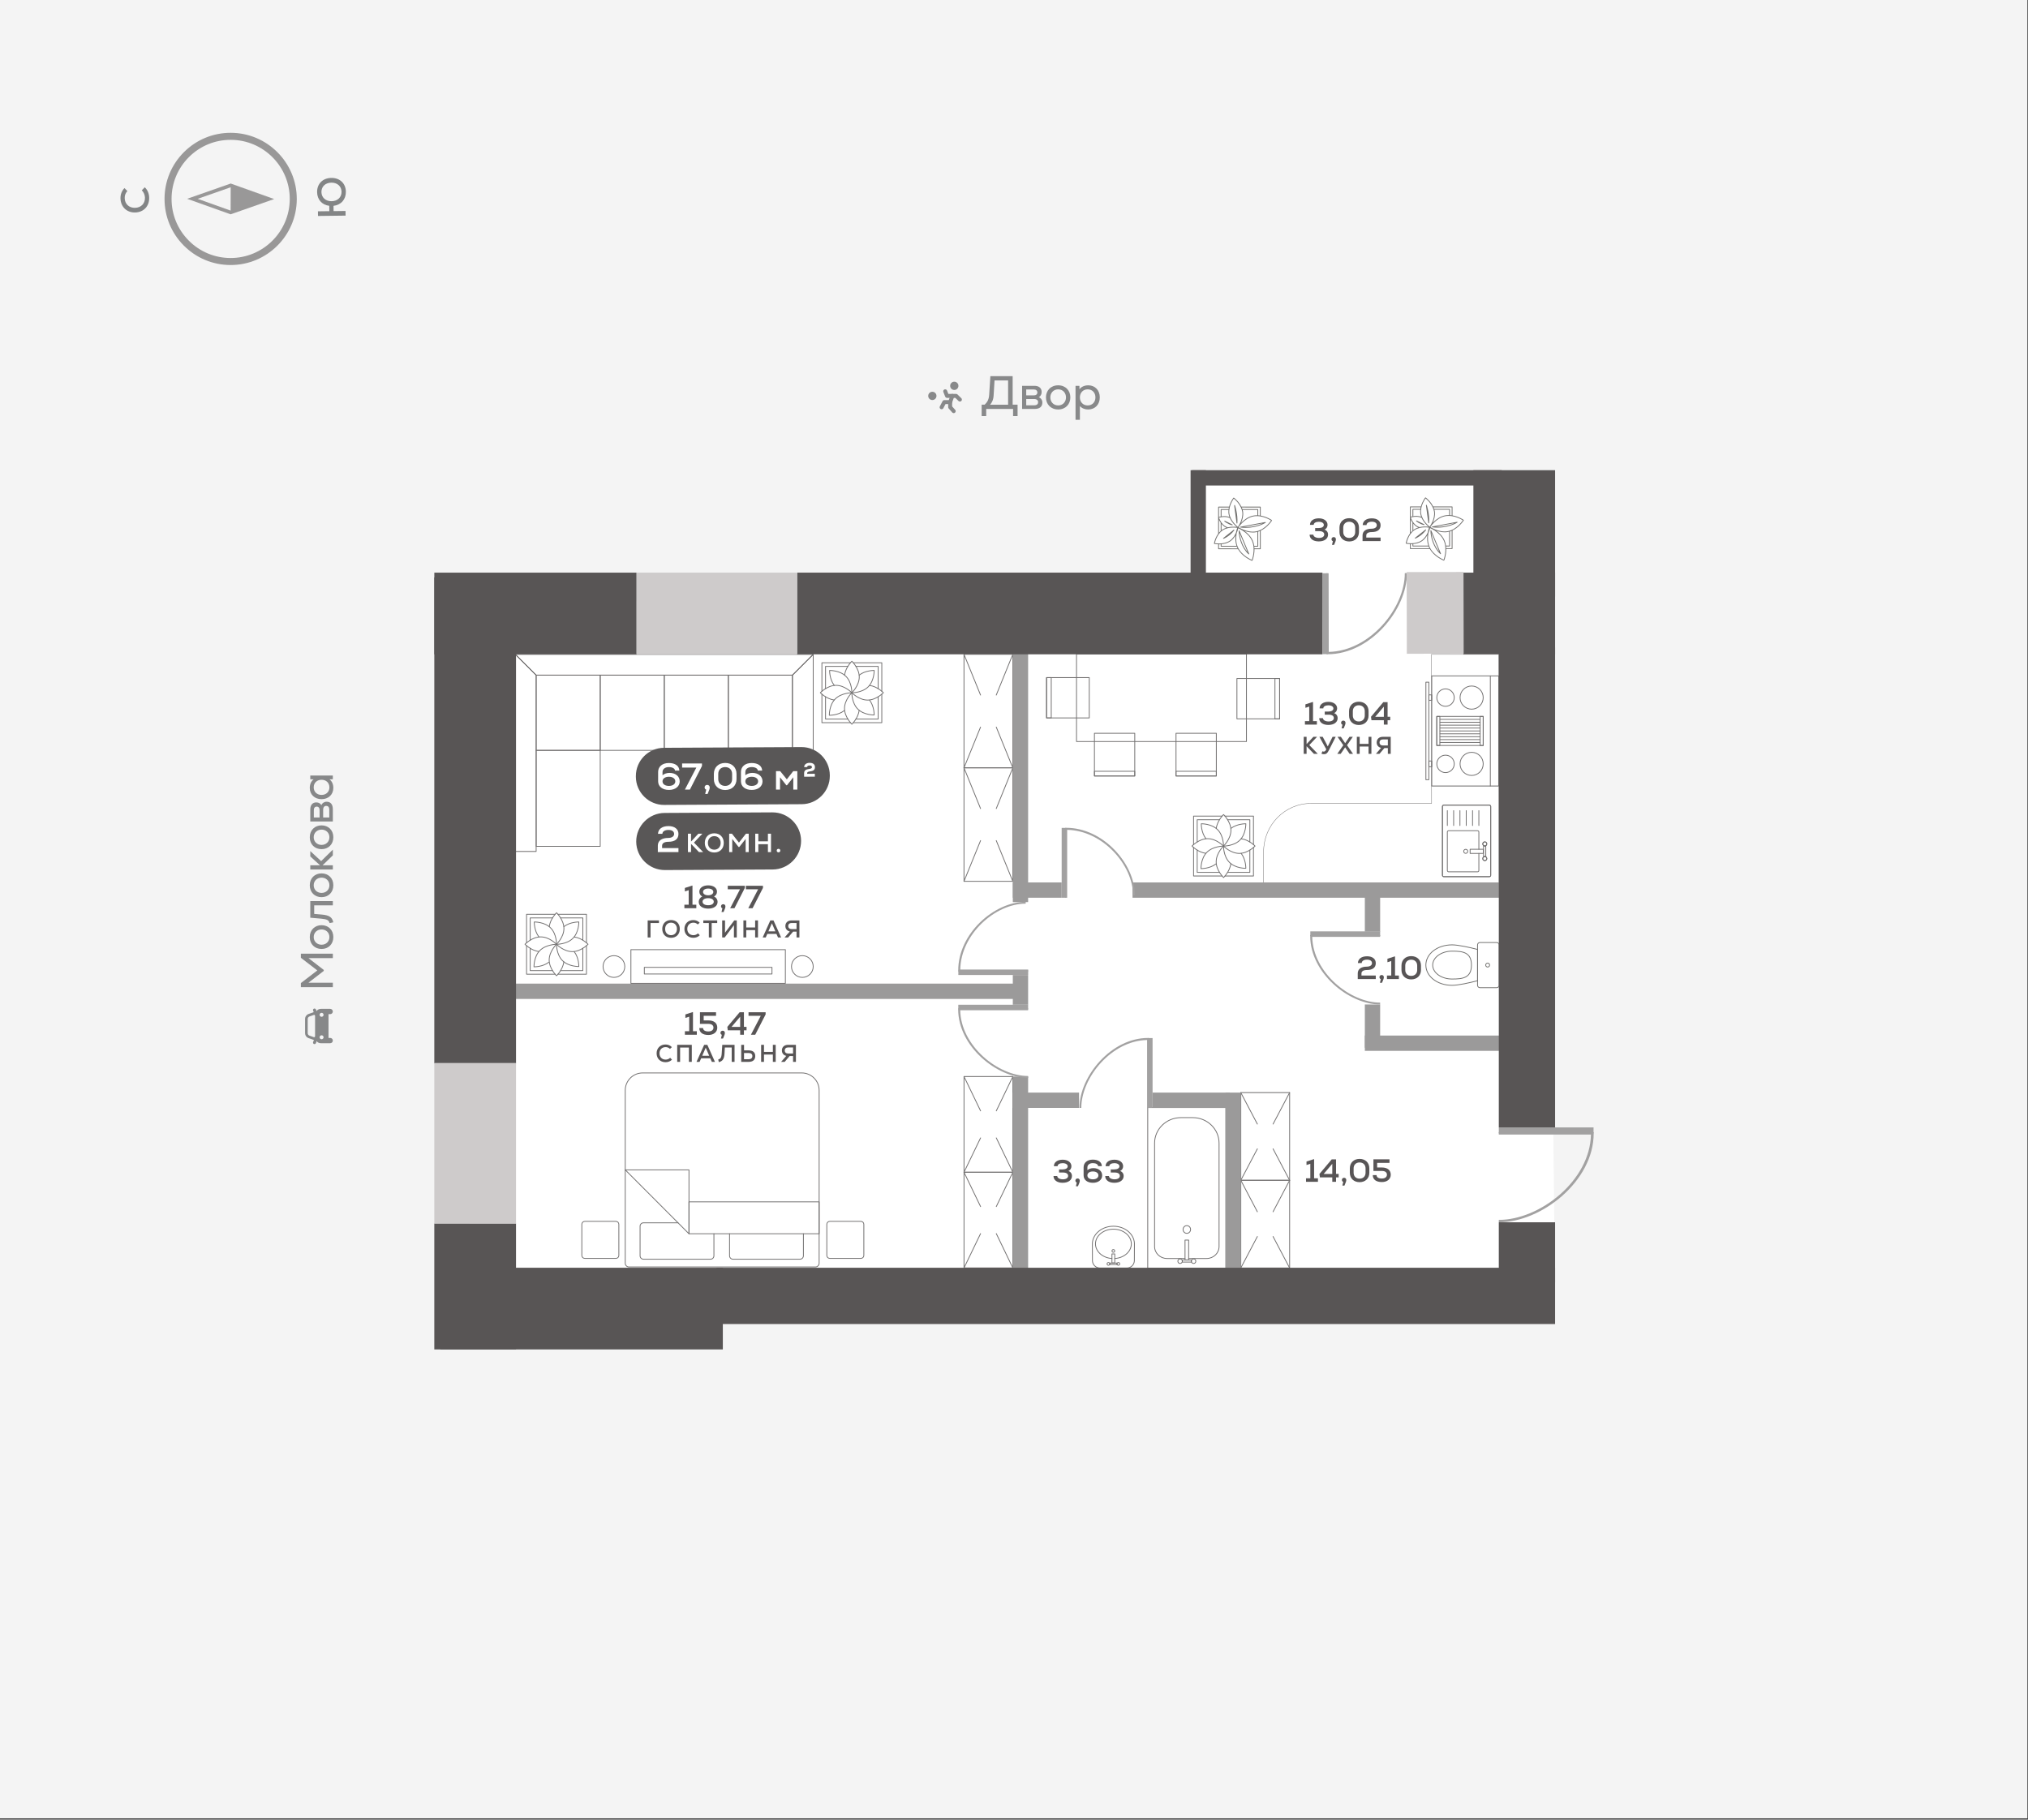 <?xml version="1.0" encoding="utf-8"?>
<!-- Generator: Adobe Illustrator 23.1.1, SVG Export Plug-In . SVG Version: 6.00 Build 0)  -->
<svg version="1.0" id="Layer_1" xmlns="http://www.w3.org/2000/svg" xmlns:xlink="http://www.w3.org/1999/xlink" x="0px" y="0px"
	 viewBox="0 0 916.264 822.271" enable-background="new 0 0 916.264 822.271" xml:space="preserve">
<rect x="0" y="0" width="916.264" height="822.271" fill="#333333" stroke="none"/>
<g>
	<g>
		<rect id="XMLID_00000142876869960384714610000017166144741888607131_" y="0" fill="#F4F4F4" width="916" height="821.701"/>
	</g>
	<g id="XMLID_6251_">
		<g id="XMLID_6254_">
			<path fill="#999898" d="M134.088,89.89c0,0.031,0,0.061,0,0.092c-0.05,16.472-13.492,29.833-29.964,29.782
				c-7.979-0.024-15.472-3.154-21.097-8.813c-5.603-5.638-8.686-13.113-8.686-21.057c0-0.031,0-0.062,0-0.093
				c0.024-7.98,3.154-15.473,8.813-21.098s13.171-8.71,21.151-8.686C120.746,60.067,134.087,73.46,134.088,89.89z M77.515,89.894
				c0,7.101,2.755,13.781,7.763,18.819c5.028,5.058,11.724,7.855,18.855,7.877l0,0c14.721,0.044,26.734-11.896,26.78-26.617
				c0-0.027,0-0.055,0-0.082c0.001-14.686-11.923-26.654-26.618-26.699c-7.131-0.021-13.845,2.735-18.903,7.763
				c-5.058,5.027-7.855,11.724-7.877,18.856C77.515,89.838,77.515,89.866,77.515,89.894z"/>
		</g>
		<g id="XMLID_6253_">
			<path fill="#999898" d="M123.87,89.951l-19.677,6.897l-19.635-7.017l19.677-6.897L123.87,89.951z M104.198,95.165l14.915-5.229
				l-14.882-5.318l-14.915,5.228L104.198,95.165z"/>
		</g>
		<g id="XMLID_6252_">
			<polygon fill="#999898" points="121.492,89.944 104.196,96.006 104.232,83.776 			"/>
		</g>
		<g>
			<g>
				<path fill="#838586" d="M61.108,96.016c-3.809,0.11-6.557-2.501-6.668-6.328c-0.052-1.816,0.562-3.419,1.788-4.702l1.323,1.352
					c-0.83,0.88-1.246,1.942-1.208,3.224c0.077,2.652,1.999,4.432,4.704,4.354c2.706-0.078,4.523-1.965,4.446-4.618
					c-0.037-1.246-0.552-2.443-1.431-3.291l1.35-1.375c1.265,1.21,1.932,2.777,1.987,4.663
					C67.511,93.159,64.919,95.907,61.108,96.016z"/>
			</g>
		</g>
		<g>
			<g>
				<path fill="#838586" d="M149.689,80.399c3.881-0.049,6.533,2.499,6.58,6.239c0.044,3.473-2.167,5.977-5.582,6.375l0.03,2.386
					l5.396-0.068l0.026,2.101l-12.465,0.158l-0.026-2.101l5.146-0.065l-0.03-2.422c-3.282-0.403-5.449-2.798-5.493-6.2
					C143.223,83.063,145.806,80.449,149.689,80.399z M149.716,82.536c-2.706,0.034-4.519,1.785-4.488,4.242
					c0.031,2.475,1.889,4.18,4.594,4.145c2.707-0.034,4.519-1.785,4.487-4.26C154.279,84.206,152.423,82.502,149.716,82.536z"/>
			</g>
		</g>
	</g>
	<g id="XMLID_4_">
		<g>
			<path fill="#88898A" d="M459.744,182.874v5.14h-2.03v-3.215h-12.14v3.215h-2.051v-5.14h1.354c1.205-1.163,1.924-2.369,2.051-4.61
				l0.528-8.27h10.067v12.879L459.744,182.874L459.744,182.874z M447.329,182.895h8.142V171.92h-6.133l-0.402,6.704
				C448.83,180.633,448.175,181.946,447.329,182.895z"/>
			<path fill="#88898A" d="M470.948,181.881c0,1.904-1.226,2.919-3.533,2.919h-5.625v-10.448h5.625c1.988,0,3.215,1.036,3.215,2.791
				c0,1.08-0.487,1.925-1.29,2.348C470.25,179.808,470.948,180.803,470.948,181.881z M467.142,176.001h-3.489v2.665h3.447
				c1.014,0,1.585-0.529,1.585-1.332C468.685,176.553,468.113,176.001,467.142,176.001z M469.025,181.733
				c0-0.803-0.55-1.417-1.82-1.417h-3.552v2.833h3.594C468.516,183.149,469.025,182.558,469.025,181.733z"/>
			<path fill="#88898A" d="M472.574,179.576c0-3.11,2.178-5.458,5.519-5.458c3.321,0,5.498,2.348,5.498,5.458
				c0,3.109-2.178,5.456-5.498,5.456C474.753,185.032,472.574,182.686,472.574,179.576z M481.625,179.576
				c0-1.988-1.396-3.638-3.531-3.638c-2.157,0-3.552,1.65-3.552,3.638c0,1.987,1.396,3.637,3.552,3.637
				C480.229,183.213,481.625,181.563,481.625,179.576z"/>
			<path fill="#88898A" d="M496.893,179.576c0,3.214-2.137,5.456-5.224,5.456c-1.587,0-2.94-0.571-3.764-1.544v6.217h-1.967v-15.354
				h1.755l0.021,1.544c0.803-1.101,2.242-1.777,3.955-1.777C494.757,174.118,496.893,176.361,496.893,179.576z M494.926,179.576
				c0-2.137-1.438-3.638-3.512-3.638c-2.051,0-3.51,1.501-3.51,3.638c0,2.136,1.459,3.637,3.51,3.637
				C493.488,183.213,494.926,181.712,494.926,179.576z"/>
		</g>
		<path id="XMLID_530_" fill="#88898A" d="M433.021,174.353c0,1.031-0.836,1.867-1.867,1.867c-1.03,0-1.866-0.836-1.866-1.867
			s0.836-1.867,1.866-1.867C432.185,172.486,433.021,173.321,433.021,174.353"/>
		<path id="XMLID_529_" fill="#88898A" d="M423.103,178.903c0,1.031-0.836,1.867-1.867,1.867s-1.866-0.836-1.866-1.867
			s0.836-1.867,1.866-1.867C422.267,177.036,423.103,177.873,423.103,178.903"/>
		
			<polyline id="XMLID_528_" fill="none" stroke="#88898A" stroke-width="1.786" stroke-linecap="round" stroke-linejoin="round" stroke-miterlimit="10" points="
			427.055,176.821 427.87,178.904 432,178.904 433.69,180.567 		"/>
		
			<polyline id="XMLID_527_" fill="none" stroke="#88898A" stroke-width="1.786" stroke-linecap="round" stroke-linejoin="round" stroke-miterlimit="10" points="
			430.303,178.903 429.287,181.704 426.647,181.704 425.422,184.037 		"/>
		
			<polyline id="XMLID_526_" fill="none" stroke="#88898A" stroke-width="1.786" stroke-linecap="round" stroke-linejoin="round" stroke-miterlimit="10" points="
			429.287,181.704 429.287,183.994 430.892,185.788 		"/>
	</g>
	<g>
		<g>
			<path fill="#878889" d="M135.937,430.973h14.441v1.98h-11.017l6.911,5.344v0.453l-6.911,5.323h11.017v2.001h-14.441v-1.836
				l7.427-5.715l-7.427-5.715V430.973z"/>
			<path fill="#878889" d="M145.282,428.831c-3.032,0-5.322-2.125-5.322-5.384c0-3.239,2.29-5.364,5.322-5.364
				c3.033,0,5.323,2.125,5.323,5.364C150.605,426.706,148.314,428.831,145.282,428.831z M145.282,420.002
				c-1.939,0-3.548,1.361-3.548,3.445c0,2.104,1.609,3.465,3.548,3.465c1.939,0,3.548-1.361,3.548-3.465
				C148.83,421.364,147.221,420.002,145.282,420.002z"/>
			<path fill="#878889" d="M140.186,407.194h10.191v1.918h-8.417v3.879l3.404,0.289c3.445,0.288,4.745,1.237,5.219,3.507
				l-1.671,0.351c-0.351-1.3-1.073-1.754-3.796-2.001l-4.931-0.434V407.194z"/>
			<path fill="#878889" d="M145.282,405.421c-3.032,0-5.322-2.125-5.322-5.384c0-3.239,2.29-5.364,5.322-5.364
				c3.033,0,5.323,2.125,5.323,5.364C150.605,403.296,148.314,405.421,145.282,405.421z M145.282,396.592
				c-1.939,0-3.548,1.361-3.548,3.445c0,2.104,1.609,3.465,3.548,3.465c1.939,0,3.548-1.361,3.548-3.465
				C148.83,397.953,147.221,396.592,145.282,396.592z"/>
			<path fill="#878889" d="M150.377,386.527l-4.621,4.477h4.621v1.919h-10.191v-1.919h4.395l-4.395-4.002v-2.413l4.91,4.538
				l5.281-5.178V386.527z"/>
			<path fill="#878889" d="M145.282,383.723c-3.032,0-5.322-2.125-5.322-5.385c0-3.238,2.29-5.363,5.322-5.363
				c3.033,0,5.323,2.125,5.323,5.363C150.605,381.598,148.314,383.723,145.282,383.723z M145.282,374.894
				c-1.939,0-3.548,1.361-3.548,3.444c0,2.104,1.609,3.467,3.548,3.467c1.939,0,3.548-1.362,3.548-3.467
				C148.83,376.255,147.221,374.894,145.282,374.894z"/>
			<path fill="#878889" d="M147.531,362.291c1.856,0,2.847,1.196,2.847,3.445v5.487h-10.191v-5.487c0-1.939,1.011-3.136,2.724-3.136
				c1.052,0,1.877,0.475,2.29,1.258C145.509,362.972,146.479,362.291,147.531,362.291z M141.795,366.004v3.404h2.6v-3.362
				c0-0.99-0.516-1.548-1.3-1.548C142.332,364.498,141.795,365.056,141.795,366.004z M147.386,364.168
				c-0.784,0-1.382,0.537-1.382,1.774v3.466h2.764v-3.507C148.768,364.663,148.191,364.168,147.386,364.168z"/>
			<path fill="#878889" d="M140.186,350.452h10.191v1.691l-1.506,0.021c1.073,0.805,1.733,2.207,1.733,3.878
				c0,2.991-2.187,5.096-5.323,5.096s-5.322-2.104-5.322-5.096c0-1.671,0.66-3.073,1.733-3.878l-1.506-0.021V350.452z
				 M145.282,352.37c-2.083,0-3.548,1.403-3.548,3.425c0,2.001,1.465,3.424,3.548,3.424c2.084,0,3.548-1.423,3.548-3.424
				C148.83,353.774,147.366,352.37,145.282,352.37z"/>
		</g>
		<path fill="#878889" d="M142.944,456.969l-3.51,1.229c-0.956,0.335-1.599,1.241-1.599,2.254v6.413c0,1.014,0.643,1.92,1.599,2.254
			l3.51,1.229c0.432,0.656,1.177,1.072,1.998,1.072h4.236c0.66,0,1.194-0.535,1.194-1.194c0-0.66-0.534-1.194-1.194-1.194h-0.753
			v-10.746h0.753c0.66,0,1.194-0.534,1.194-1.194c0-0.66-0.534-1.194-1.194-1.194h-4.236
			C144.12,455.898,143.375,456.314,142.944,456.969 M141.782,468.677l-1.955-0.684c-0.479-0.167-0.8-0.619-0.8-1.127v-6.413
			c0-0.507,0.321-0.96,0.8-1.127l1.955-0.684c0.307-0.107,0.617,0.149,0.565,0.471v9.094
			C142.399,468.528,142.089,468.784,141.782,468.677 M146.192,468.733c0,0.494-0.401,0.895-0.895,0.895s-0.895-0.401-0.895-0.895
			c0-0.494,0.401-0.895,0.895-0.895S146.192,468.239,146.192,468.733 M146.192,458.585c0,0.495-0.401,0.895-0.895,0.895
			s-0.895-0.401-0.895-0.895c0-0.494,0.401-0.895,0.895-0.895S146.192,458.09,146.192,458.585"/>
		<path fill="#878889" d="M143.241,470.091l-0.516,1.302c-0.138,0.346-0.533,0.517-0.88,0.38c-0.347-0.137-0.518-0.533-0.38-0.88
			l0.517-1.302c0.137-0.346,0.533-0.517,0.88-0.38C143.208,469.348,143.378,469.744,143.241,470.091"/>
		<path fill="#878889" d="M143.241,457.475l-0.516-1.302c-0.138-0.346-0.533-0.517-0.88-0.38c-0.347,0.137-0.518,0.533-0.38,0.88
			l0.517,1.302c0.137,0.346,0.533,0.517,0.88,0.38C143.208,458.218,143.378,457.821,143.241,457.475"/>
	</g>
	<g>
		<polygon fill="#FFFFFF" points="702.603,585.6 698.606,215.934 540.438,215.934 540.278,269.63 209.186,272.357 212.553,585.6 		
			"/>
		<g>
			<g>
				<path fill="#72716F" d="M574.634,235.019l-0.104,0.152l0.154,0.099C574.737,235.184,574.716,235.075,574.634,235.019"/>
				<path fill="#72716F" d="M574.635,235.019h-0.003c0,0,0-0.003-0.003-0.003c-0.003,0-0.005-0.003-0.008-0.006
					c-0.011-0.005-0.021-0.013-0.037-0.024c-0.032-0.024-0.08-0.053-0.141-0.093c-0.125-0.077-0.303-0.186-0.532-0.314
					c-0.455-0.255-1.106-0.587-1.893-0.893c-0.707-0.274-1.531-0.524-2.414-0.681v-3.866c0-0.101-0.082-0.183-0.184-0.183h-8.542
					c-0.436-0.885-0.992-1.656-1.523-2.276c0-0.003-0.003-0.003-0.003-0.003c-0.122-0.141-0.234-0.253-0.351-0.378
					c-0.346-0.367-0.673-0.691-0.925-0.915c-0.136-0.117-0.231-0.197-0.324-0.271c-0.024-0.019-0.064-0.056-0.085-0.072
					c-0.05-0.04-0.088-0.069-0.114-0.09c-0.013-0.011-0.027-0.018-0.032-0.021c-0.003-0.003-0.005-0.005-0.008-0.008h-0.003v-0.003
					c0,0,0,0-0.013,0.018c-0.005,0.008-0.029,0.04-0.04,0.053l0.053-0.072c-0.082-0.059-0.194-0.043-0.255,0.037v0.003l-0.003,0.003
					c-0.003,0-0.003,0.003-0.005,0.005c-0.005,0.008-0.013,0.019-0.024,0.032c-0.011,0.013-0.032,0.043-0.048,0.067
					c-0.013,0.019-0.021,0.029-0.037,0.051c-0.05,0.072-0.122,0.176-0.199,0.292c-0.035,0.048-0.064,0.096-0.101,0.152
					c-0.122,0.191-0.266,0.425-0.415,0.694c-0.149,0.268-0.306,0.572-0.46,0.904c-0.242,0.532-0.473,1.141-0.651,1.797h-4.748
					c-0.101,0-0.184,0.082-0.184,0.183v4.602c-0.003,0.005-0.008,0.005-0.011,0.01c0,0-0.003,0-0.003,0.003
					c-0.021,0.04-0.027,0.088-0.013,0.135v0.003c0,0.003,0.003,0.005,0.003,0.008c0.003,0.003,0.003,0.011,0.005,0.013
					c0,0.006,0.003,0.008,0.003,0.016c0.005,0.011,0.011,0.029,0.016,0.045v7.178c-0.505,0.689-0.885,1.414-1.164,2.068
					c-0.274,0.649-0.455,1.231-0.566,1.654c-0.056,0.213-0.096,0.383-0.12,0.502c-0.013,0.058-0.024,0.104-0.029,0.136
					c-0.003,0.016-0.005,0.029-0.005,0.037c-0.003,0.005-0.003,0.008-0.003,0.01v0.003l0.181,0.032l-0.04,0.178h0.003
					c0,0,0,0,0.003,0.003c0.003,0,0.005,0,0.008,0c0.011,0.003,0.021,0.005,0.037,0.008c0.032,0.006,0.08,0.016,0.138,0.027
					c0.12,0.019,0.295,0.045,0.51,0.072c0.279,0.034,0.646,0.058,1.047,0.074v2.042c0,0.101,0.082,0.184,0.184,0.184h8.779
					c0.954,1.664,2.377,2.911,3.624,3.767c0.723,0.494,1.388,0.864,1.874,1.106c0.242,0.122,0.441,0.213,0.58,0.274
					c0.069,0.032,0.122,0.053,0.159,0.069c0.018,0.008,0.032,0.013,0.043,0.019c0.005,0,0.008,0.003,0.01,0.003
					c0.003,0.003,0.003,0.003,0.003,0.003s0.003,0,0.069-0.17c0.17,0.067,0.17,0.067,0.17,0.067s0-0.003,0.003-0.003
					c0-0.003,0-0.008,0.003-0.013c0.005-0.008,0.011-0.024,0.019-0.043c0.013-0.037,0.032-0.093,0.058-0.162
					c0.048-0.144,0.12-0.351,0.197-0.612c0.151-0.521,0.34-1.26,0.468-2.127c0.098-0.662,0.165-1.401,0.157-2.177h2.643
					c0.101,0,0.184-0.082,0.184-0.184v-8.197c1.287-0.609,2.369-1.468,3.193-2.276c0.603-0.59,1.074-1.154,1.396-1.571
					c0.16-0.207,0.282-0.378,0.364-0.5c0.043-0.059,0.072-0.106,0.093-0.138c0.011-0.016,0.019-0.03,0.027-0.037
					c0-0.006,0.003-0.008,0.005-0.011l0,0c0.003-0.003,0.003-0.003,0.003-0.003s0,0-0.157-0.098L574.635,235.019z M569.238,229.324
					v3.621c-0.253-0.034-0.51-0.064-0.771-0.08v-2.611c0-0.101-0.085-0.183-0.186-0.183h-6.944
					c-0.082-0.255-0.176-0.505-0.282-0.747H569.238z M567.659,240.286v-0.003l0.037,0.181c0.138-0.029,0.269-0.069,0.401-0.106
					v6.293h-1.43c-0.114-0.79-0.324-1.587-0.665-2.364c-0.851-1.949-2.364-3.379-3.73-4.36c1.515,0.54,3.451,0.936,5.421,0.537
					h0.003L567.659,240.286z M551.89,245.917c1.25-0.112,2.672-0.439,3.919-1.274l-0.104-0.16l0.003,0.006l0.101,0.154l0.003-0.003
					c1.079-0.731,1.856-1.744,2.417-2.73c-0.154,1.417-0.125,3.105,0.423,4.74h-6.761V245.917z M553.802,238.337
					c0.112,0.056,0.226,0.093,0.34,0.138c-0.657,0.202-1.313,0.468-1.925,0.878c-0.12,0.082-0.216,0.186-0.327,0.274v-2.906
					C552.385,237.337,553.004,237.933,553.802,238.337 M554.719,238.3c-0.255-0.077-0.508-0.167-0.753-0.292
					c-1.175-0.596-1.991-1.643-2.518-2.558c-0.019-0.032-0.029-0.061-0.048-0.093c-0.231-0.417-0.407-0.8-0.521-1.082
					c-0.053-0.133-0.088-0.234-0.117-0.316c0.082-0.024,0.183-0.053,0.322-0.088c0.316-0.08,0.763-0.173,1.284-0.226
					c0.965-0.101,2.167-0.043,3.27,0.444c0.463,1.047,1.106,1.946,1.718,2.645c0.481,0.553,0.944,0.986,1.287,1.284
					c0.053,0.045,0.08,0.064,0.125,0.101c-0.027-0.003-0.045-0.006-0.074-0.011c-0.433-0.051-1.045-0.098-1.749-0.085
					C556.269,238.037,555.501,238.116,554.719,238.3 M555.245,232.14h-0.005h0.008H555.245z M555.006,231.462v0.003
					c0,0.024,0.005,0.048,0.008,0.072c0.01,0.21,0.026,0.417,0.056,0.63c0.077,0.508,0.21,0.989,0.377,1.446
					c-1.085-0.391-2.215-0.428-3.116-0.335c-0.162,0.018-0.298,0.043-0.441,0.064v-2.903h3.153
					C555.011,230.773,554.993,231.113,555.006,231.462 M559.324,238.01c-0.016,0.024-0.024,0.037-0.04,0.058l0,0
					c-0.096-0.074-0.231-0.183-0.399-0.33c-0.332-0.287-0.784-0.71-1.252-1.244c-0.936-1.074-1.93-2.59-2.199-4.381
					c-0.253-1.776,0.269-3.504,0.864-4.799c0.149-0.324,0.3-0.619,0.447-0.88c0.146-0.261,0.282-0.486,0.401-0.673
					c0.037-0.058,0.072-0.106,0.104-0.157c0.072-0.109,0.138-0.205,0.186-0.274h0.003c0.045,0.037,0.13,0.112,0.197,0.165
					c0.067,0.056,0.114,0.093,0.197,0.167c0.165,0.144,0.362,0.325,0.571,0.535c0.21,0.21,0.439,0.452,0.67,0.72
					c0.545,0.633,1.093,1.43,1.521,2.329c0.3,0.633,0.553,1.308,0.665,2.042c0.253,1.774-0.263,3.501-0.851,4.796
					c-0.293,0.646-0.601,1.18-0.837,1.553c-0.072,0.117-0.136,0.21-0.191,0.292C559.361,237.957,559.34,237.986,559.324,238.01
					 M560.743,236.237c0.588-1.295,1.114-3.047,0.891-4.873l0.003-0.011l-0.013-0.082c0-0.013,0-0.024-0.003-0.037
					c0-0.01-0.003-0.021-0.005-0.029c0-0.005-0.003-0.01-0.003-0.013l-0.021-0.135h-0.005c-0.037-0.21-0.082-0.415-0.138-0.617
					h6.649v2.414c-0.625-0.016-1.263,0.021-1.909,0.152c-2.151,0.434-3.898,1.739-5.105,2.925c-0.149,0.146-0.263,0.279-0.396,0.42
					C560.706,236.308,560.725,236.279,560.743,236.237 M555.221,229.324c-0.056,0.244-0.104,0.492-0.141,0.747h-3.377
					c-0.101,0-0.183,0.082-0.183,0.183v3.145c-0.194,0.037-0.378,0.077-0.524,0.114c-0.106,0.027-0.173,0.045-0.25,0.069v-4.259
					H555.221z M550.747,234.888c0.106,0.229,0.231,0.476,0.386,0.744c0.112,0.197,0.247,0.404,0.388,0.609v3.687
					c-0.282,0.25-0.54,0.513-0.774,0.793V234.888z M548.889,245.451c0.024-0.114,0.061-0.277,0.114-0.481
					c0.109-0.407,0.284-0.976,0.55-1.603c0.537-1.258,1.43-2.744,2.869-3.709c1.441-0.965,3.161-1.239,4.53-1.268
					c0.683-0.013,1.276,0.035,1.699,0.085c0.135,0.016,0.245,0.032,0.343,0.048c-0.008,0.021-0.013,0.034-0.024,0.061
					c-0.05,0.144-0.12,0.348-0.197,0.609c-0.117,0.401-0.258,0.939-0.375,1.561c-0.542,1.231-1.417,2.651-2.794,3.584
					c-1.441,0.965-3.158,1.239-4.53,1.268c-0.683,0.013-1.276-0.034-1.696-0.085C549.168,245.497,549.003,245.47,548.889,245.451
					 M550.747,247.818v-1.853c0.117,0.003,0.215,0.011,0.335,0.008c0.138-0.003,0.295-0.021,0.439-0.029v0.891
					c0,0.101,0.082,0.183,0.183,0.183h7.088c0.045,0.117,0.082,0.234,0.133,0.348c0.069,0.157,0.149,0.303,0.226,0.452H550.747z
					 M566.26,250.306c-0.128,0.848-0.308,1.569-0.46,2.079c-0.074,0.255-0.143,0.455-0.191,0.593
					c-0.003,0.013-0.005,0.019-0.011,0.032c-0.013-0.005-0.018-0.008-0.032-0.013c-0.133-0.058-0.324-0.146-0.561-0.266
					c-0.473-0.237-1.125-0.598-1.832-1.082c-1.414-0.973-3.036-2.438-3.914-4.429c-0.875-1.991-0.845-4.166-0.593-5.857
					c0.027-0.173,0.056-0.335,0.085-0.497c0.013-0.029,0.035-0.064,0.048-0.093c0.277-0.649,0.46-1.231,0.574-1.654
					c0.043-0.154,0.072-0.277,0.096-0.383c0.125,0.056,0.269,0.122,0.455,0.21c0.473,0.234,1.125,0.585,1.829,1.064
					c1.414,0.96,3.036,2.417,3.911,4.427l0.181-0.08l-0.181,0.08C566.542,246.427,566.513,248.61,566.26,250.306 M569.238,247.818
					h-2.473c-0.011-0.263-0.029-0.532-0.059-0.8h1.574c0.101,0,0.186-0.082,0.186-0.183v-6.572c0.263-0.082,0.521-0.178,0.771-0.284
					V247.818z M573.901,235.734c-0.311,0.404-0.771,0.954-1.361,1.532c-1.181,1.157-2.869,2.409-4.919,2.839
					c-2.052,0.412-4.091-0.072-5.626-0.667c-0.766-0.298-1.401-0.622-1.845-0.869c-0.223-0.125-0.396-0.231-0.516-0.306
					c-0.011-0.008-0.016-0.011-0.027-0.018c0.024-0.029,0.048-0.067,0.072-0.104c0.077-0.109,0.176-0.244,0.303-0.412
					c0.311-0.407,0.771-0.96,1.359-1.539c1.181-1.159,2.869-2.411,4.919-2.826c2.052-0.412,4.092,0.072,5.626,0.667
					c0.766,0.298,1.401,0.622,1.848,0.872c0.221,0.125,0.396,0.229,0.513,0.303c0.013,0.008,0.016,0.011,0.027,0.019
					c-0.008,0.01-0.011,0.013-0.018,0.027C574.175,235.365,574.055,235.532,573.901,235.734"/>
				<path fill="#72716F" d="M565.875,253.322l-0.17-0.069l-0.067,0.173C565.731,253.463,565.837,253.415,565.875,253.322"/>
				<path fill="#72716F" d="M565.835,244.361l-0.168,0.075L565.835,244.361z"/>
				<path fill="#72716F" d="M548.634,245.776l0.04-0.181l-0.183-0.029C548.475,245.665,548.539,245.755,548.634,245.776"/>
				<path fill="#72716F" d="M564.207,250.318L564.207,250.318l0.167-0.072l-4.363-10.456c-0.035-0.08-0.12-0.125-0.207-0.109
					c-0.085,0.016-0.146,0.093-0.146,0.181c0,2.869,1.281,7.678,4.424,10.589c0.061,0.059,0.157,0.067,0.229,0.016
					c0.072-0.048,0.098-0.141,0.064-0.221L564.207,250.318z M563.641,249.44c-2.215-2.491-3.321-5.969-3.56-8.529L563.641,249.44z"
					/>
				<path fill="#72716F" d="M571.663,235.908l-11.201,2.116l0.032,0.181l-0.032-0.181c-0.09,0.016-0.154,0.096-0.152,0.186
					c0.003,0.09,0.075,0.165,0.162,0.176c3.371,0.396,6.197-0.138,8.183-0.771c0.992-0.316,1.776-0.659,2.31-0.923
					c0.269-0.13,0.476-0.242,0.614-0.322c0.069-0.04,0.122-0.072,0.159-0.093c0.019-0.011,0.032-0.021,0.043-0.027
					c0.003-0.003,0.008-0.005,0.011-0.005c0-0.003,0.003-0.003,0.003-0.003l0,0c0,0,0-0.003-0.098-0.157l0.098,0.154
					c0.074-0.045,0.104-0.138,0.072-0.221C571.836,235.937,571.751,235.889,571.663,235.908 M568.544,237.263
					c-1.672,0.535-3.959,0.992-6.665,0.867l8.643-1.635C570.017,236.729,569.36,237.003,568.544,237.263"/>
				<path fill="#72716F" d="M552.843,243.455l-0.067-0.17L552.843,243.455h0.003c0.003-0.003,0.003-0.003,0.005-0.003
					c0.008-0.003,0.016-0.005,0.026-0.01c0.019-0.008,0.051-0.021,0.091-0.037c0.077-0.035,0.191-0.088,0.335-0.157
					c0.284-0.141,0.686-0.356,1.154-0.657c0.933-0.603,2.13-1.553,3.188-2.943c0.056-0.072,0.05-0.176-0.016-0.242
					c-0.067-0.064-0.17-0.069-0.245-0.013l-4.722,3.746c-0.069,0.058-0.09,0.157-0.045,0.237
					C552.662,243.453,552.758,243.488,552.843,243.455"/>
				<path fill="#72716F" d="M556.753,237.189L556.753,237.189l0.082-0.165l-3.422-1.694c-0.082-0.04-0.183-0.013-0.234,0.064
					c-0.05,0.077-0.037,0.181,0.035,0.242l0.12-0.141l-0.12,0.141h0.003l0.003,0.003c0.003,0.003,0.008,0.008,0.013,0.013
					c0.013,0.008,0.029,0.024,0.053,0.043c0.045,0.034,0.112,0.085,0.197,0.149c0.173,0.125,0.423,0.298,0.734,0.484
					c0.62,0.375,1.494,0.806,2.494,1.04c0.09,0.021,0.184-0.029,0.215-0.117c0.032-0.088-0.008-0.183-0.09-0.226L556.753,237.189z"
					/>
				<path fill="#72716F" d="M558.176,229.029c-0.061-0.22-0.114-0.391-0.152-0.51c-0.019-0.059-0.035-0.104-0.045-0.136
					c-0.005-0.016-0.008-0.027-0.01-0.035c-0.003-0.003-0.003-0.008-0.003-0.008c-0.003-0.003-0.003-0.003-0.003-0.003v-0.003
					l-0.173,0.061l0.173-0.061c-0.029-0.088-0.125-0.141-0.215-0.117c-0.093,0.021-0.152,0.109-0.141,0.202l1.074,7.981
					c0.013,0.093,0.096,0.162,0.189,0.159c0.093-0.003,0.173-0.077,0.178-0.17c0.149-2.028-0.122-4.041-0.431-5.543
					C558.463,230.095,558.301,229.468,558.176,229.029"/>
			</g>
			<g>
				<path fill="#72716F" d="M661.279,234.924l-0.104,0.152l0.154,0.099C661.383,235.089,661.362,234.981,661.279,234.924"/>
				<path fill="#72716F" d="M661.281,234.924h-0.003c0,0,0-0.003-0.003-0.003c-0.003,0-0.005-0.003-0.008-0.006
					c-0.011-0.005-0.021-0.013-0.037-0.024c-0.032-0.024-0.08-0.053-0.141-0.093c-0.125-0.077-0.303-0.186-0.532-0.314
					c-0.455-0.255-1.106-0.587-1.893-0.893c-0.707-0.274-1.532-0.524-2.414-0.681v-3.866c0-0.101-0.082-0.183-0.184-0.183h-8.542
					c-0.436-0.885-0.992-1.656-1.523-2.276c0-0.003-0.003-0.003-0.003-0.003c-0.122-0.141-0.234-0.253-0.351-0.378
					c-0.346-0.367-0.673-0.691-0.925-0.915c-0.136-0.117-0.231-0.197-0.324-0.271c-0.024-0.019-0.064-0.056-0.085-0.072
					c-0.05-0.04-0.088-0.069-0.114-0.09c-0.013-0.011-0.027-0.018-0.032-0.021c-0.003-0.003-0.005-0.005-0.008-0.008h-0.003v-0.003
					c0,0,0,0-0.013,0.018c-0.005,0.008-0.029,0.04-0.04,0.053l0.053-0.072c-0.082-0.059-0.194-0.043-0.255,0.037v0.003l-0.003,0.003
					c-0.003,0-0.003,0.003-0.005,0.005c-0.005,0.008-0.013,0.019-0.024,0.032c-0.011,0.013-0.032,0.043-0.048,0.067
					c-0.013,0.019-0.021,0.029-0.037,0.051c-0.05,0.072-0.122,0.176-0.199,0.292c-0.035,0.048-0.064,0.096-0.101,0.152
					c-0.122,0.191-0.266,0.425-0.415,0.694c-0.149,0.268-0.306,0.572-0.46,0.904c-0.242,0.532-0.473,1.141-0.651,1.797h-4.748
					c-0.101,0-0.184,0.082-0.184,0.183v4.602c-0.003,0.005-0.008,0.005-0.011,0.01c0,0-0.003,0-0.003,0.003
					c-0.021,0.04-0.027,0.088-0.013,0.135v0.003c0,0.003,0.003,0.005,0.003,0.008c0.003,0.003,0.003,0.011,0.005,0.013
					c0,0.006,0.003,0.008,0.003,0.016c0.005,0.011,0.01,0.029,0.016,0.045v7.178c-0.505,0.689-0.885,1.414-1.164,2.068
					c-0.274,0.649-0.455,1.231-0.566,1.654c-0.056,0.213-0.096,0.383-0.12,0.502c-0.013,0.058-0.024,0.104-0.029,0.136
					c-0.003,0.016-0.005,0.029-0.005,0.037c-0.003,0.005-0.003,0.008-0.003,0.01v0.003l0.181,0.032l-0.04,0.178h0.003
					c0,0,0,0,0.003,0.003c0.003,0,0.005,0,0.008,0c0.011,0.003,0.021,0.005,0.037,0.008c0.032,0.006,0.08,0.016,0.138,0.027
					c0.12,0.019,0.295,0.045,0.51,0.072c0.279,0.034,0.646,0.058,1.047,0.074v2.042c0,0.101,0.082,0.184,0.184,0.184h8.779
					c0.954,1.664,2.377,2.911,3.624,3.767c0.723,0.494,1.388,0.864,1.874,1.106c0.242,0.122,0.441,0.213,0.58,0.274
					c0.069,0.032,0.122,0.053,0.16,0.069c0.018,0.008,0.032,0.013,0.042,0.019c0.005,0,0.008,0.003,0.011,0.003
					c0.003,0.003,0.003,0.003,0.003,0.003s0.003,0,0.069-0.17c0.17,0.067,0.17,0.067,0.17,0.067s0-0.003,0.003-0.003
					c0-0.003,0-0.008,0.003-0.013c0.005-0.008,0.011-0.024,0.019-0.043c0.013-0.037,0.032-0.093,0.058-0.162
					c0.048-0.144,0.12-0.351,0.197-0.612c0.151-0.521,0.34-1.26,0.468-2.127c0.098-0.662,0.165-1.401,0.157-2.177h2.643
					c0.101,0,0.184-0.082,0.184-0.184v-8.197c1.287-0.609,2.369-1.468,3.193-2.276c0.604-0.59,1.074-1.154,1.396-1.571
					c0.159-0.207,0.282-0.378,0.364-0.5c0.042-0.059,0.072-0.106,0.093-0.138c0.011-0.016,0.018-0.03,0.027-0.037
					c0-0.006,0.003-0.008,0.005-0.011l0,0c0.003-0.003,0.003-0.003,0.003-0.003s0,0-0.157-0.098L661.281,234.924z M655.884,229.229
					v3.621c-0.253-0.034-0.51-0.064-0.771-0.08v-2.611c0-0.101-0.085-0.183-0.186-0.183h-6.944
					c-0.082-0.255-0.176-0.505-0.282-0.747H655.884z M654.304,240.191v-0.003l0.037,0.181c0.138-0.029,0.269-0.069,0.401-0.106
					v6.293h-1.43c-0.114-0.79-0.324-1.587-0.665-2.364c-0.851-1.949-2.364-3.379-3.73-4.36c1.515,0.54,3.451,0.936,5.421,0.537
					h0.003L654.304,240.191z M638.536,245.822c1.25-0.112,2.672-0.439,3.919-1.273l-0.104-0.16l0.003,0.006l0.101,0.154l0.003-0.003
					c1.079-0.731,1.856-1.744,2.417-2.73c-0.154,1.417-0.125,3.105,0.423,4.74h-6.761V245.822z M640.447,238.242
					c0.112,0.056,0.226,0.093,0.34,0.138c-0.657,0.202-1.313,0.468-1.925,0.878c-0.12,0.082-0.215,0.186-0.327,0.274v-2.906
					C639.03,237.242,639.65,237.838,640.447,238.242 M641.365,238.205c-0.255-0.077-0.508-0.167-0.752-0.292
					c-1.175-0.596-1.991-1.643-2.518-2.558c-0.019-0.032-0.029-0.061-0.048-0.093c-0.231-0.417-0.407-0.8-0.521-1.082
					c-0.053-0.133-0.088-0.234-0.117-0.316c0.082-0.024,0.183-0.053,0.322-0.088c0.316-0.08,0.763-0.173,1.284-0.226
					c0.965-0.101,2.167-0.043,3.27,0.444c0.463,1.047,1.106,1.946,1.717,2.645c0.481,0.553,0.944,0.986,1.287,1.284
					c0.053,0.045,0.08,0.064,0.125,0.101c-0.027-0.003-0.045-0.006-0.075-0.011c-0.433-0.051-1.045-0.098-1.749-0.085
					C642.915,237.942,642.146,238.022,641.365,238.205 M641.891,232.045h-0.005h0.008H641.891z M641.652,231.367v0.003
					c0,0.024,0.005,0.048,0.008,0.072c0.011,0.21,0.026,0.417,0.056,0.63c0.077,0.508,0.21,0.989,0.377,1.446
					c-1.085-0.391-2.215-0.428-3.116-0.335c-0.162,0.018-0.298,0.043-0.441,0.064v-2.903h3.153
					C641.657,230.678,641.638,231.019,641.652,231.367 M645.969,237.915c-0.016,0.024-0.024,0.037-0.04,0.058l0,0
					c-0.096-0.074-0.231-0.183-0.399-0.33c-0.332-0.287-0.784-0.71-1.252-1.244c-0.936-1.074-1.93-2.59-2.199-4.381
					c-0.253-1.776,0.269-3.504,0.864-4.799c0.149-0.324,0.3-0.619,0.447-0.88c0.146-0.261,0.282-0.486,0.401-0.673
					c0.037-0.058,0.072-0.106,0.104-0.157c0.072-0.109,0.138-0.205,0.186-0.274h0.003c0.045,0.037,0.13,0.112,0.197,0.165
					c0.067,0.056,0.114,0.093,0.197,0.167c0.165,0.144,0.362,0.325,0.572,0.535c0.21,0.21,0.439,0.452,0.67,0.72
					c0.545,0.633,1.093,1.43,1.521,2.329c0.3,0.633,0.553,1.308,0.665,2.042c0.253,1.774-0.263,3.501-0.851,4.796
					c-0.293,0.646-0.601,1.18-0.837,1.553c-0.072,0.117-0.136,0.21-0.192,0.292C646.007,237.862,645.985,237.891,645.969,237.915
					 M647.389,236.142c0.588-1.295,1.114-3.047,0.891-4.873l0.003-0.011l-0.013-0.082c0-0.013,0-0.024-0.003-0.037
					c0-0.01-0.003-0.021-0.005-0.029c0-0.005-0.003-0.01-0.003-0.013l-0.021-0.135h-0.005c-0.037-0.21-0.082-0.415-0.138-0.617
					h6.649v2.414c-0.625-0.016-1.263,0.021-1.909,0.152c-2.151,0.434-3.898,1.739-5.105,2.925c-0.149,0.146-0.263,0.279-0.396,0.42
					C647.352,236.214,647.371,236.184,647.389,236.142 M641.867,229.229c-0.056,0.244-0.104,0.492-0.141,0.747h-3.377
					c-0.101,0-0.183,0.082-0.183,0.183v3.145c-0.194,0.037-0.378,0.077-0.524,0.114c-0.106,0.027-0.173,0.045-0.25,0.069v-4.259
					H641.867z M637.393,234.794c0.106,0.229,0.231,0.476,0.386,0.745c0.112,0.197,0.247,0.404,0.388,0.609v3.687
					c-0.282,0.25-0.54,0.513-0.774,0.793V234.794z M635.534,245.357c0.024-0.114,0.061-0.277,0.114-0.481
					c0.109-0.407,0.284-0.976,0.55-1.603c0.537-1.258,1.43-2.744,2.869-3.709c1.441-0.965,3.161-1.239,4.53-1.268
					c0.683-0.013,1.276,0.035,1.699,0.085c0.135,0.016,0.245,0.032,0.343,0.048c-0.008,0.021-0.013,0.034-0.024,0.061
					c-0.05,0.144-0.12,0.348-0.197,0.609c-0.117,0.401-0.258,0.939-0.375,1.561c-0.542,1.231-1.417,2.651-2.794,3.584
					c-1.441,0.965-3.158,1.239-4.53,1.268c-0.683,0.013-1.276-0.034-1.696-0.085C635.813,245.402,635.648,245.375,635.534,245.357
					 M637.393,247.723v-1.853c0.117,0.003,0.215,0.011,0.335,0.008c0.138-0.003,0.295-0.021,0.439-0.029v0.891
					c0,0.101,0.082,0.183,0.183,0.183h7.088c0.045,0.117,0.082,0.234,0.133,0.348c0.069,0.157,0.149,0.303,0.226,0.452H637.393z
					 M652.906,250.211c-0.128,0.848-0.308,1.569-0.46,2.079c-0.074,0.255-0.143,0.455-0.191,0.593
					c-0.003,0.013-0.005,0.018-0.011,0.032c-0.013-0.005-0.018-0.008-0.032-0.013c-0.133-0.058-0.324-0.146-0.561-0.266
					c-0.473-0.237-1.125-0.598-1.832-1.082c-1.414-0.973-3.036-2.438-3.914-4.429c-0.875-1.991-0.845-4.166-0.593-5.857
					c0.027-0.173,0.056-0.335,0.085-0.497c0.013-0.029,0.035-0.064,0.048-0.093c0.276-0.649,0.46-1.231,0.574-1.654
					c0.042-0.154,0.072-0.277,0.096-0.383c0.125,0.056,0.269,0.122,0.455,0.21c0.473,0.234,1.125,0.585,1.829,1.064
					c1.414,0.96,3.036,2.417,3.911,4.427l0.181-0.08l-0.181,0.08C653.188,246.332,653.158,248.515,652.906,250.211 M655.884,247.723
					h-2.473c-0.011-0.263-0.029-0.532-0.059-0.8h1.574c0.101,0,0.186-0.082,0.186-0.183v-6.572c0.263-0.082,0.521-0.178,0.771-0.284
					V247.723z M660.547,235.639c-0.311,0.404-0.771,0.954-1.361,1.532c-1.18,1.157-2.869,2.409-4.919,2.839
					c-2.052,0.412-4.092-0.072-5.626-0.667c-0.766-0.298-1.401-0.622-1.845-0.869c-0.223-0.125-0.396-0.231-0.516-0.306
					c-0.011-0.008-0.016-0.011-0.027-0.018c0.024-0.029,0.048-0.067,0.072-0.104c0.077-0.109,0.176-0.244,0.303-0.412
					c0.311-0.407,0.771-0.96,1.359-1.539c1.181-1.159,2.869-2.411,4.919-2.826c2.052-0.412,4.092,0.072,5.626,0.667
					c0.766,0.298,1.401,0.622,1.848,0.872c0.221,0.125,0.396,0.229,0.513,0.303c0.013,0.008,0.016,0.011,0.027,0.019
					c-0.008,0.01-0.011,0.013-0.018,0.027C660.821,235.27,660.701,235.437,660.547,235.639"/>
				<path fill="#72716F" d="M652.52,253.227l-0.17-0.069l-0.067,0.173C652.377,253.368,652.483,253.32,652.52,253.227"/>
				<path fill="#72716F" d="M652.48,244.266l-0.168,0.075L652.48,244.266z"/>
				<path fill="#72716F" d="M635.28,245.681l0.04-0.181l-0.183-0.029C635.12,245.57,635.184,245.66,635.28,245.681"/>
				<path fill="#72716F" d="M650.853,250.223L650.853,250.223l0.167-0.072l-4.363-10.456c-0.035-0.08-0.12-0.125-0.207-0.109
					c-0.085,0.016-0.146,0.093-0.146,0.181c0,2.869,1.281,7.678,4.424,10.589c0.061,0.059,0.157,0.067,0.229,0.016
					c0.072-0.048,0.098-0.141,0.064-0.221L650.853,250.223z M650.287,249.345c-2.215-2.491-3.321-5.969-3.56-8.529L650.287,249.345z
					"/>
				<path fill="#72716F" d="M658.308,235.813l-11.201,2.116l0.032,0.181l-0.032-0.181c-0.09,0.016-0.154,0.096-0.152,0.186
					c0.003,0.09,0.074,0.165,0.162,0.176c3.371,0.396,6.197-0.138,8.183-0.771c0.992-0.316,1.776-0.659,2.31-0.923
					c0.269-0.13,0.476-0.242,0.614-0.322c0.069-0.04,0.122-0.072,0.16-0.093c0.019-0.011,0.032-0.021,0.042-0.027
					c0.003-0.003,0.008-0.005,0.011-0.005c0-0.003,0.003-0.003,0.003-0.003l0,0c0,0,0-0.003-0.098-0.157l0.098,0.154
					c0.075-0.045,0.104-0.138,0.072-0.221C658.481,235.842,658.396,235.794,658.308,235.813 M655.19,237.168
					c-1.672,0.535-3.959,0.992-6.665,0.867l8.643-1.635C656.663,236.634,656.006,236.908,655.19,237.168"/>
				<path fill="#72716F" d="M639.489,243.361l-0.067-0.17L639.489,243.361h0.003c0.003-0.003,0.003-0.003,0.005-0.003
					c0.008-0.003,0.016-0.005,0.026-0.01c0.019-0.008,0.051-0.021,0.091-0.037c0.077-0.035,0.191-0.088,0.335-0.157
					c0.284-0.141,0.686-0.356,1.154-0.657c0.933-0.603,2.129-1.553,3.188-2.943c0.056-0.072,0.05-0.176-0.016-0.242
					c-0.067-0.064-0.17-0.069-0.245-0.013l-4.722,3.746c-0.069,0.058-0.09,0.157-0.045,0.237
					C639.308,243.358,639.403,243.393,639.489,243.361"/>
				<path fill="#72716F" d="M643.399,237.094L643.399,237.094l0.082-0.165l-3.422-1.694c-0.082-0.04-0.183-0.013-0.234,0.064
					c-0.05,0.077-0.037,0.181,0.035,0.242l0.12-0.141l-0.12,0.141h0.003l0.003,0.003c0.003,0.003,0.008,0.008,0.013,0.013
					c0.013,0.008,0.029,0.024,0.053,0.043c0.045,0.034,0.112,0.085,0.197,0.149c0.173,0.125,0.423,0.298,0.734,0.484
					c0.62,0.375,1.494,0.806,2.494,1.04c0.09,0.021,0.184-0.029,0.215-0.117c0.032-0.088-0.008-0.183-0.09-0.226L643.399,237.094z"
					/>
				<path fill="#72716F" d="M644.821,228.934c-0.061-0.22-0.114-0.391-0.152-0.51c-0.019-0.059-0.035-0.104-0.045-0.136
					c-0.005-0.016-0.008-0.027-0.011-0.035c-0.003-0.003-0.003-0.008-0.003-0.008c-0.003-0.003-0.003-0.003-0.003-0.003v-0.003
					l-0.173,0.061l0.173-0.061c-0.029-0.088-0.125-0.141-0.215-0.117c-0.093,0.021-0.152,0.109-0.141,0.202l1.074,7.981
					c0.013,0.093,0.096,0.162,0.189,0.159c0.093-0.003,0.173-0.077,0.178-0.17c0.149-2.028-0.122-4.041-0.431-5.543
					C645.108,230,644.946,229.373,644.821,228.934"/>
			</g>
			<g>
				<path fill="#585556" d="M600.029,241.583c0,1.87-1.652,3.072-4.218,3.072c-2.493,0-4.114-1.202-4.114-3.057h1.695
					c0,0.854,1.087,1.492,2.536,1.492c1.405,0,2.376-0.579,2.376-1.55c0-0.971-0.854-1.522-2.303-1.522h-1.799v-1.405h1.609
					c1.392,0,2.305-0.536,2.305-1.405c0-0.841-0.912-1.42-2.275-1.42c-1.377,0-2.29,0.549-2.29,1.377h-1.682
					c0-1.784,1.565-2.942,3.987-2.942c2.333,0,3.941,1.202,3.941,2.971c0,0.971-0.579,1.827-1.392,2.117
					C599.421,239.67,600.029,240.496,600.029,241.583z"/>
				<path fill="#585556" d="M603.573,243.684c0,0.521-0.158,0.999-0.826,2.536h-0.941l0.404-1.682
					c-0.391-0.115-0.623-0.448-0.623-0.869c0-0.564,0.406-0.971,1.001-0.971C603.169,242.699,603.573,243.105,603.573,243.684z"/>
				<path fill="#585556" d="M605.18,240.424v-1.987c0-2.549,1.784-4.274,4.406-4.274c2.623,0,4.406,1.725,4.406,4.274v1.987
					c0,2.536-1.783,4.259-4.406,4.259C606.963,244.683,605.18,242.96,605.18,240.424z M612.282,240.424v-1.987
					c0-1.593-1.072-2.666-2.696-2.666s-2.696,1.072-2.696,2.666v1.987c0,1.593,1.072,2.666,2.696,2.666
					S612.282,242.018,612.282,240.424z"/>
				<path fill="#585556" d="M617.29,242.93h6.462v1.58h-8.144v-2.551c0-1.926,1.507-3.042,4.101-3.042
					c1.392,0,2.333-0.625,2.333-1.552c0-1.014-0.826-1.609-2.231-1.609c-1.449,0-2.376,0.594-2.406,1.522h-1.738
					c0.117-1.913,1.652-3.044,4.145-3.044c2.434,0,3.941,1.189,3.941,3.102c0,2.028-1.405,3.1-4.028,3.1
					c-1.522,0-2.434,0.566-2.434,1.522V242.93z"/>
			</g>
			<g>
				<g>
					<g>
						<path fill="#585556" d="M314.828,465.998v1.579h-5.388v-1.579h1.942v-6.565l-1.727,0.55v-1.565l3.232-1.043h0.203v8.623
							H314.828z"/>
						<path fill="#585556" d="M324.073,464.389c0,1.971-1.61,3.304-4,3.304c-2.611,0-4.116-1.144-4.116-3.13h1.708
							c0,0.985,0.869,1.536,2.393,1.536c1.419,0,2.288-0.667,2.288-1.739c0-1.058-0.839-1.681-2.273-1.681h-3.827v-5.246h7.262
							v1.594h-5.58v2.086h2.145C322.594,461.114,324.073,462.331,324.073,464.389z"/>
						<path fill="#585556" d="M327.5,466.751c0,0.522-0.158,1-0.828,2.536h-0.941l0.406-1.681c-0.391-0.116-0.625-0.45-0.625-0.869
							c0-0.565,0.406-0.971,1.001-0.971C327.094,465.767,327.5,466.172,327.5,466.751z"/>
						<path fill="#585556" d="M337.295,465.592h-1.189v1.986h-1.693v-1.986h-5.595l-0.203-1.564l5.55-6.594h1.942v6.594h1.189
							V465.592z M330.514,464.041h3.898v-4.594L330.514,464.041z"/>
						<path fill="#585556" d="M345.911,457.433v0.971l-4.692,9.173h-1.945l4.451-8.55h-5.535v-1.594H345.911z"/>
					</g>
				</g>
				<g>
					<g>
						<path fill="#585556" d="M296.661,475.998c0-2.353,1.663-4.003,4.026-4.003c1.121,0,2.1,0.407,2.867,1.188l-0.858,0.791
							c-0.527-0.527-1.174-0.802-1.968-0.802c-1.637,0-2.769,1.154-2.769,2.826s1.133,2.825,2.769,2.825
							c0.771,0,1.52-0.296,2.058-0.824l0.824,0.858c-0.771,0.758-1.75,1.143-2.912,1.143
							C298.313,480,296.661,478.351,296.661,475.998z"/>
						<path fill="#585556" d="M312.559,472.15v7.697h-1.309v-6.476h-3.977v6.476h-1.309v-7.697H312.559z"/>
						<path fill="#585556" d="M320.916,478.252h-4.135l-0.704,1.594h-1.385l3.454-7.697h1.43l3.439,7.697h-1.396L320.916,478.252z
							 M317.277,477.087h3.146l-1.573-3.638L317.277,477.087z"/>
						<path fill="#585556" d="M331.876,472.15v7.697h-1.287v-6.498h-3.1l-0.162,2.814c-0.143,2.672-1.08,3.419-2.562,3.804
							l-0.263-1.187c0.899-0.275,1.449-0.605,1.58-2.837l0.245-3.793H331.876z"/>
						<path fill="#585556" d="M341.223,477.218c0,1.704-1.046,2.628-2.969,2.628h-3.375v-7.697h1.287v2.507h2.1
							C340.177,474.657,341.223,475.569,341.223,477.218z M339.925,477.229c0-0.858-0.594-1.374-1.573-1.374h-2.197v2.793h2.197
							C339.311,478.648,339.925,478.098,339.925,477.229z"/>
						<path fill="#585556" d="M350.468,472.15v7.697h-1.287v-3.309h-4.011v3.309h-1.287v-7.697h1.287v3.189h4.011v-3.189H350.468z"
							/>
						<path fill="#585556" d="M359.603,472.15v7.697h-1.294v-2.628h-1.55l-2.243,2.628h-1.607l2.34-2.705
							c-1.219-0.263-1.987-1.187-1.987-2.451c0-1.528,1.087-2.54,2.735-2.54H359.603z M356.044,476.064h2.265v-2.737h-2.265
							c-0.914,0-1.486,0.528-1.486,1.363C354.558,475.536,355.13,476.064,356.044,476.064z"/>
					</g>
				</g>
			</g>
			<g>
				<path fill="#585556" d="M595.457,532.459v1.58h-5.388v-1.58h1.942v-6.564l-1.727,0.551v-1.565l3.232-1.044h0.203v8.622H595.457z
					"/>
				<path fill="#585556" d="M604.818,532.055h-1.189v1.985h-1.697v-1.985h-5.595l-0.203-1.565l5.554-6.594h1.942v6.594h1.189
					V532.055z M598.034,530.502h3.898v-4.592L598.034,530.502z"/>
				<path fill="#585556" d="M608.257,533.213c0,0.521-0.158,0.999-0.824,2.536h-0.941l0.403-1.682
					c-0.391-0.115-0.621-0.448-0.621-0.869c0-0.564,0.406-0.971,1.001-0.971C607.855,532.228,608.257,532.634,608.257,533.213z"/>
				<path fill="#585556" d="M609.864,529.953v-1.987c0-2.549,1.784-4.274,4.406-4.274c2.623,0,4.406,1.725,4.406,4.274v1.987
					c0,2.536-1.784,4.259-4.406,4.259C611.648,534.212,609.864,532.489,609.864,529.953z M616.968,529.953v-1.987
					c0-1.594-1.072-2.666-2.698-2.666c-1.622,0-2.694,1.072-2.694,2.666v1.987c0,1.593,1.072,2.666,2.694,2.666
					C615.896,532.619,616.968,531.547,616.968,529.953z"/>
				<path fill="#585556" d="M628.354,530.851c0,1.972-1.61,3.305-4,3.305c-2.611,0-4.116-1.146-4.116-3.131h1.708
					c0,0.986,0.869,1.535,2.393,1.535c1.419,0,2.288-0.666,2.288-1.738c0-1.057-0.839-1.682-2.273-1.682h-3.827v-5.245h7.262v1.594
					h-5.58v2.086h2.145C626.875,527.575,628.354,528.792,628.354,530.851z"/>
			</g>
			<g>
				<path fill="#585556" d="M615.121,440.829h6.462v1.58h-8.144v-2.551c0-1.926,1.507-3.042,4.101-3.042
					c1.392,0,2.333-0.625,2.333-1.552c0-1.014-0.826-1.609-2.231-1.609c-1.449,0-2.376,0.595-2.406,1.522h-1.738
					c0.117-1.913,1.652-3.044,4.145-3.044c2.434,0,3.941,1.189,3.941,3.102c0,2.028-1.405,3.1-4.028,3.1
					c-1.522,0-2.434,0.566-2.434,1.522V440.829z"/>
				<path fill="#585556" d="M625.229,441.584c0,0.521-0.158,0.999-0.826,2.536h-0.941l0.405-1.682
					c-0.391-0.115-0.623-0.448-0.623-0.869c0-0.564,0.406-0.971,1.001-0.971C624.825,440.598,625.229,441.004,625.229,441.584z"/>
				<path fill="#585556" d="M632.024,440.829v1.58h-5.39v-1.58h1.942v-6.564l-1.725,0.551v-1.565l3.232-1.044h0.203v8.622H632.024z"
					/>
				<path fill="#585556" d="M633.195,438.324v-1.987c0-2.549,1.784-4.274,4.406-4.274c2.623,0,4.406,1.725,4.406,4.274v1.987
					c0,2.536-1.783,4.259-4.406,4.259C634.978,442.583,633.195,440.86,633.195,438.324z M640.297,438.324v-1.987
					c0-1.594-1.072-2.666-2.696-2.666s-2.696,1.072-2.696,2.666v1.987c0,1.593,1.072,2.666,2.696,2.666
					S640.297,439.917,640.297,438.324z"/>
			</g>
			<g>
				<path fill="#585556" d="M484.312,531.415c0,1.87-1.652,3.072-4.218,3.072c-2.491,0-4.113-1.202-4.113-3.057h1.693
					c0,0.854,1.087,1.492,2.536,1.492c1.407,0,2.378-0.579,2.378-1.55s-0.854-1.522-2.303-1.522h-1.799v-1.405h1.607
					c1.392,0,2.307-0.536,2.307-1.405c0-0.841-0.914-1.42-2.276-1.42c-1.377,0-2.288,0.549-2.288,1.377h-1.682
					c0-1.784,1.565-2.942,3.985-2.942c2.333,0,3.943,1.202,3.943,2.971c0,0.971-0.579,1.827-1.392,2.117
					C483.707,529.502,484.312,530.328,484.312,531.415z"/>
				<path fill="#585556" d="M487.857,533.517c0,0.521-0.158,0.999-0.824,2.536h-0.941l0.403-1.682
					c-0.391-0.115-0.621-0.448-0.621-0.869c0-0.564,0.406-0.971,1.001-0.971C487.454,532.531,487.857,532.937,487.857,533.517z"/>
				<path fill="#585556" d="M497.971,531.169c0,1.957-1.708,3.319-4.173,3.319c-2.551,0-4.218-1.319-4.218-3.347v-3.639
					c0-2.101,1.652-3.479,4.161-3.479c2.476,0,4.041,1.131,4.086,2.942h-1.682c-0.045-0.811-1.016-1.362-2.378-1.362
					c-1.49,0-2.476,0.768-2.476,1.957v1.217c0.737-0.594,1.682-0.912,2.724-0.912C496.364,527.865,497.971,529.212,497.971,531.169z
					 M496.263,531.154c0-1.072-0.986-1.782-2.48-1.782c-1.505,0-2.491,0.709-2.491,1.782c0,1.072,0.986,1.768,2.491,1.768
					C495.277,532.922,496.263,532.213,496.263,531.154z"/>
				<path fill="#585556" d="M507.675,531.415c0,1.87-1.652,3.072-4.218,3.072c-2.491,0-4.113-1.202-4.113-3.057h1.693
					c0,0.854,1.087,1.492,2.536,1.492c1.407,0,2.378-0.579,2.378-1.55s-0.854-1.522-2.303-1.522h-1.799v-1.405h1.607
					c1.392,0,2.306-0.536,2.306-1.405c0-0.841-0.914-1.42-2.276-1.42c-1.377,0-2.288,0.549-2.288,1.377h-1.682
					c0-1.784,1.565-2.942,3.985-2.942c2.333,0,3.943,1.202,3.943,2.971c0,0.971-0.579,1.827-1.392,2.117
					C507.069,529.502,507.675,530.328,507.675,531.415z"/>
			</g>
			<g>
				<g>
					<path fill="#585556" d="M594.971,325.865v1.58h-5.39v-1.58h1.942v-6.564l-1.725,0.551v-1.565l3.232-1.044h0.203v8.622H594.971z
						"/>
					<path fill="#585556" d="M604.359,324.518c0,1.87-1.652,3.072-4.218,3.072c-2.493,0-4.115-1.202-4.115-3.057h1.695
						c0,0.854,1.087,1.492,2.536,1.492c1.405,0,2.376-0.579,2.376-1.55s-0.854-1.522-2.303-1.522h-1.799v-1.405h1.609
						c1.392,0,2.305-0.536,2.305-1.405c0-0.841-0.912-1.42-2.275-1.42c-1.377,0-2.29,0.549-2.29,1.377H596.2
						c0-1.784,1.565-2.942,3.987-2.942c2.333,0,3.941,1.202,3.941,2.971c0,0.971-0.579,1.827-1.392,2.117
						C603.752,322.604,604.359,323.43,604.359,324.518z"/>
					<path fill="#585556" d="M607.904,326.619c0,0.521-0.158,0.999-0.826,2.536h-0.941l0.404-1.682
						c-0.391-0.115-0.623-0.448-0.623-0.869c0-0.564,0.406-0.971,1.001-0.971C607.499,325.633,607.904,326.04,607.904,326.619z"/>
					<path fill="#585556" d="M609.51,323.359v-1.987c0-2.549,1.784-4.274,4.406-4.274c2.623,0,4.406,1.725,4.406,4.274v1.987
						c0,2.536-1.784,4.259-4.406,4.259C611.294,327.618,609.51,325.895,609.51,323.359z M616.612,323.359v-1.987
						c0-1.594-1.072-2.666-2.696-2.666c-1.624,0-2.696,1.072-2.696,2.666v1.987c0,1.593,1.072,2.666,2.696,2.666
						C615.54,326.025,616.612,324.952,616.612,323.359z"/>
					<path fill="#585556" d="M628.113,325.46h-1.189v1.985h-1.695v-1.985h-5.595l-0.203-1.565l5.552-6.594h1.942v6.594h1.189V325.46
						z M621.331,323.908h3.898v-4.592L621.331,323.908z"/>
				</g>
				<g>
					<path fill="#585556" d="M593.645,340.658l-3.321-3.452v3.452h-1.296v-7.697h1.296v3.289l3.068-3.289h1.671l-3.518,3.727
						l3.847,3.97H593.645z"/>
					<path fill="#585556" d="M603.482,332.961l-3.089,6.08c-0.681,1.364-1.21,1.77-2.243,1.77c-0.418,0-0.815-0.077-1.11-0.231
						l0.438-1.087c0.22,0.098,0.418,0.143,0.594,0.143c0.406,0,0.737-0.231,1.012-0.76l0.143-0.263l-3.123-5.652h1.507l1.482,2.783
						l0.792,1.561l0.792-1.561l1.385-2.783H603.482z"/>
					<path fill="#585556" d="M611.309,340.658h-1.55l-1.144-1.659l-0.867-1.309l-0.88,1.309l-1.144,1.659h-1.528l2.715-3.913
						l-2.606-3.783h1.518l1.055,1.55l0.879,1.33l0.892-1.33l1.055-1.55h1.505l-2.615,3.783L611.309,340.658z"/>
					<path fill="#585556" d="M619.609,332.961v7.697h-1.287v-3.309h-4.013v3.309h-1.285v-7.697h1.285v3.189h4.013v-3.189H619.609z"
						/>
					<path fill="#585556" d="M628.337,332.961v7.697h-1.296v-2.628h-1.55l-2.243,2.628h-1.605l2.34-2.705
						c-1.219-0.263-1.989-1.187-1.989-2.451c0-1.528,1.087-2.54,2.737-2.54H628.337z M624.775,336.876h2.265v-2.737h-2.265
						c-0.912,0-1.484,0.527-1.484,1.362C623.291,336.348,623.863,336.876,624.775,336.876z"/>
				</g>
			</g>
			<g>
				<g>
					<path fill="#585556" d="M314.6,408.831v1.58h-5.39v-1.58h1.942v-6.564l-1.725,0.551v-1.565l3.232-1.044h0.203v8.622H314.6z"/>
					<path fill="#585556" d="M324.206,407.57c0,1.84-1.682,3.029-4.246,3.029c-2.566,0-4.261-1.202-4.261-3.029
						c0-1.101,0.623-2.015,1.594-2.45c-0.811-0.435-1.332-1.187-1.332-2.188c0-1.695,1.609-2.854,4-2.854
						c2.376,0,3.985,1.159,3.985,2.854c0,1.001-0.521,1.74-1.334,2.188C323.582,405.555,324.206,406.47,324.206,407.57z
						 M322.481,407.469c0-0.971-0.986-1.594-2.521-1.594c-1.552,0-2.536,0.623-2.536,1.594c0,0.986,0.984,1.595,2.536,1.595
						C321.495,409.064,322.481,408.454,322.481,407.469z M317.64,403.049c0,0.897,0.927,1.522,2.32,1.522
						c1.375,0,2.318-0.625,2.318-1.522c0-0.912-0.943-1.522-2.318-1.522C318.568,401.527,317.64,402.137,317.64,403.049z"/>
					<path fill="#585556" d="M327.749,409.585c0,0.521-0.158,0.999-0.826,2.536h-0.941l0.404-1.682
						c-0.391-0.115-0.623-0.448-0.623-0.869c0-0.564,0.406-0.971,1.001-0.971C327.344,408.599,327.749,409.006,327.749,409.585z"/>
					<path fill="#585556" d="M336.529,400.267v0.971l-4.694,9.173h-1.943l4.449-8.551h-5.535v-1.593H336.529z"/>
					<path fill="#585556" d="M344.713,400.267v0.971l-4.694,9.173h-1.943l4.449-8.551h-5.535v-1.593H344.713z"/>
				</g>
				<g>
					<path fill="#585556" d="M297.723,417.112h-3.815v6.509h-1.285v-7.697h5.1V417.112z"/>
					<path fill="#585556" d="M299.214,419.774c0-2.397,1.594-4.013,3.97-4.013c2.363,0,3.956,1.616,3.956,4.013
						s-1.594,4.013-3.956,4.013C300.808,423.787,299.214,422.171,299.214,419.774z M305.844,419.774c0-1.682-1.078-2.826-2.66-2.826
						c-1.595,0-2.672,1.144-2.672,2.826s1.076,2.826,2.672,2.826C304.766,422.6,305.844,421.456,305.844,419.774z"/>
					<path fill="#585556" d="M309.221,419.774c0-2.354,1.661-4.002,4.024-4.002c1.121,0,2.1,0.406,2.869,1.187l-0.858,0.79
						c-0.527-0.527-1.176-0.801-1.968-0.801c-1.637,0-2.769,1.153-2.769,2.826c0,1.671,1.133,2.826,2.769,2.826
						c0.769,0,1.518-0.297,2.056-0.826l0.824,0.858c-0.769,0.758-1.748,1.144-2.912,1.144
						C310.871,423.776,309.221,422.126,309.221,419.774z"/>
					<path fill="#585556" d="M324.041,417.112h-2.495v6.509h-1.287v-6.509h-2.497v-1.187h6.278V417.112z"/>
					<path fill="#585556" d="M332.879,415.925v7.697h-1.287v-3.046l0.011-2.506l-4.178,5.552h-1.142v-7.697h1.285v3.2l-0.011,2.363
						l4.178-5.563H332.879z"/>
					<path fill="#585556" d="M342.464,415.925v7.697h-1.287v-3.309h-4.013v3.309h-1.285v-7.697h1.285v3.189h4.013v-3.189H342.464z"
						/>
					<path fill="#585556" d="M350.81,422.028h-4.133l-0.704,1.594h-1.385l3.452-7.697h1.43l3.441,7.697h-1.398L350.81,422.028z
						 M347.172,420.862h3.144l-1.571-3.639L347.172,420.862z"/>
					<path fill="#585556" d="M361.178,415.925v7.697h-1.296v-2.628h-1.55l-2.243,2.628h-1.605l2.34-2.705
						c-1.219-0.263-1.989-1.187-1.989-2.451c0-1.528,1.087-2.54,2.737-2.54H361.178z M357.617,419.84h2.265v-2.737h-2.265
						c-0.912,0-1.484,0.527-1.484,1.362C356.132,419.312,356.704,419.84,357.617,419.84z"/>
				</g>
			</g>
			<g>
				
					<path fill="none" stroke="#727070" stroke-width="0.368" stroke-linecap="round" stroke-linejoin="round" stroke-miterlimit="10" d="
					M651.709,364.425v31.138c0,0.322,0.263,0.582,0.585,0.582h20.634c0.327,0,0.585-0.261,0.585-0.582v-31.138
					c0-0.322-0.258-0.585-0.585-0.585h-20.634C651.972,363.84,651.709,364.103,651.709,364.425z"/>
				
					<path fill="none" stroke="#727070" stroke-width="0.368" stroke-linecap="round" stroke-linejoin="round" stroke-miterlimit="10" d="
					M651.709,364.425v31.138c0,0.322,0.263,0.582,0.585,0.582h20.634c0.327,0,0.585-0.261,0.585-0.582v-31.138
					c0-0.322-0.258-0.585-0.585-0.585h-20.634C651.972,363.84,651.709,364.103,651.709,364.425z"/>
				
					<path fill="none" stroke="#727070" stroke-width="0.368" stroke-linecap="round" stroke-linejoin="round" stroke-miterlimit="10" d="
					M668.159,383.765v-7.79c0-0.322-0.263-0.585-0.585-0.585h-13.075c-0.322,0-0.582,0.263-0.582,0.585v17.393
					c0,0.322,0.261,0.585,0.582,0.585h13.075c0.322,0,0.585-0.263,0.585-0.585v-7.726"/>
				
					<path fill="none" stroke="#727070" stroke-width="0.368" stroke-linecap="round" stroke-linejoin="round" stroke-miterlimit="10" d="
					M661.311,384.705c0,0.505,0.412,0.92,0.915,0.92c0.505,0,0.915-0.415,0.915-0.92c0-0.505-0.409-0.92-0.915-0.92
					C661.723,383.785,661.311,384.2,661.311,384.705z"/>
				
					<path fill="none" stroke="#727070" stroke-width="0.368" stroke-linecap="round" stroke-linejoin="round" stroke-miterlimit="10" d="
					M669.917,387.994c0,0.505,0.41,0.92,0.915,0.92c0.508,0,0.915-0.415,0.915-0.92c0-0.505-0.407-0.92-0.915-0.92
					C670.327,387.074,669.917,387.489,669.917,387.994z"/>
				
					<path fill="none" stroke="#727070" stroke-width="0.368" stroke-linecap="round" stroke-linejoin="round" stroke-miterlimit="10" d="
					M669.917,387.994c0,0.505,0.41,0.92,0.915,0.92c0.508,0,0.915-0.415,0.915-0.92c0-0.505-0.407-0.92-0.915-0.92
					C670.327,387.074,669.917,387.489,669.917,387.994z"/>
				
					<path fill="none" stroke="#727070" stroke-width="0.368" stroke-linecap="round" stroke-linejoin="round" stroke-miterlimit="10" d="
					M669.917,381.35c0,0.505,0.41,0.92,0.915,0.92c0.508,0,0.915-0.415,0.915-0.92c0-0.508-0.407-0.923-0.915-0.923
					C670.327,380.427,669.917,380.842,669.917,381.35z"/>
				
					<path fill="none" stroke="#727070" stroke-width="0.368" stroke-linecap="round" stroke-linejoin="round" stroke-miterlimit="10" d="
					M669.917,381.35c0,0.505,0.41,0.92,0.915,0.92c0.508,0,0.915-0.415,0.915-0.92c0-0.508-0.407-0.923-0.915-0.923
					C670.327,380.427,669.917,380.842,669.917,381.35z"/>
				
					<rect x="664.211" y="383.765" fill="none" stroke="#727070" stroke-width="0.368" stroke-linecap="round" stroke-linejoin="round" stroke-miterlimit="10" width="5.982" height="1.877"/>
				
					<rect x="670.27" y="382.319" fill="none" stroke="#727070" stroke-width="0.368" stroke-linecap="round" stroke-linejoin="round" stroke-miterlimit="10" width="1.016" height="4.722"/>
				
					<line fill="none" stroke="#727070" stroke-width="0.368" stroke-linecap="round" stroke-linejoin="round" stroke-miterlimit="10" x1="668.158" y1="373.049" x2="668.158" y2="366.304"/>
				
					<line fill="none" stroke="#727070" stroke-width="0.368" stroke-linecap="round" stroke-linejoin="round" stroke-miterlimit="10" x1="665.311" y1="373.049" x2="665.311" y2="366.304"/>
				
					<line fill="none" stroke="#727070" stroke-width="0.368" stroke-linecap="round" stroke-linejoin="round" stroke-miterlimit="10" x1="662.459" y1="373.049" x2="662.459" y2="366.304"/>
				
					<line fill="none" stroke="#727070" stroke-width="0.368" stroke-linecap="round" stroke-linejoin="round" stroke-miterlimit="10" x1="659.612" y1="373.049" x2="659.612" y2="366.304"/>
				
					<line fill="none" stroke="#727070" stroke-width="0.368" stroke-linecap="round" stroke-linejoin="round" stroke-miterlimit="10" x1="656.766" y1="373.049" x2="656.766" y2="366.304"/>
				
					<line fill="none" stroke="#727070" stroke-width="0.368" stroke-linecap="round" stroke-linejoin="round" stroke-miterlimit="10" x1="653.919" y1="373.049" x2="653.919" y2="366.304"/>
			</g>
			
				<path fill="none" stroke="#727070" stroke-width="0.18" stroke-linecap="round" stroke-linejoin="round" stroke-miterlimit="10" d="
				M677.298,399.018l-0.088-103.315h-30.484l0.088,67.357h-54.559c-11.791,0-21.349,9.773-21.349,21.83v14.128H677.298z"/>
			<g>
				
					<rect x="646.876" y="305.427" fill="none" stroke="#727070" stroke-width="0.368" stroke-linecap="round" stroke-linejoin="round" stroke-miterlimit="10" width="30.242" height="49.767"/>
				
					<line fill="none" stroke="#727070" stroke-width="0.368" stroke-linecap="round" stroke-linejoin="round" stroke-miterlimit="10" x1="673.346" y1="355.194" x2="673.346" y2="305.426"/>
				
					<path fill="none" stroke="#727070" stroke-width="0.368" stroke-linecap="round" stroke-linejoin="round" stroke-miterlimit="10" d="
					M664.895,310.003c2.89,0,5.23,2.34,5.23,5.23c0,2.887-2.34,5.23-5.23,5.23c-2.89,0-5.232-2.342-5.232-5.23
					C659.663,312.343,662.006,310.003,664.895,310.003z"/>
				
					<path fill="none" stroke="#727070" stroke-width="0.368" stroke-linecap="round" stroke-linejoin="round" stroke-miterlimit="10" d="
					M653.096,311.296c2.175,0,3.943,1.763,3.943,3.943c0,2.169-1.768,3.932-3.943,3.932c-2.175,0-3.937-1.763-3.937-3.932
					C649.158,313.059,650.921,311.296,653.096,311.296z"/>
				
					<path fill="none" stroke="#727070" stroke-width="0.368" stroke-linecap="round" stroke-linejoin="round" stroke-miterlimit="10" d="
					M664.895,339.958c2.89,0,5.23,2.34,5.23,5.23c0,2.895-2.34,5.23-5.23,5.23c-2.89,0-5.232-2.334-5.232-5.23
					C659.663,342.298,662.006,339.958,664.895,339.958z"/>
				
					<path fill="none" stroke="#727070" stroke-width="0.368" stroke-linecap="round" stroke-linejoin="round" stroke-miterlimit="10" d="
					M653.096,341.251c2.175,0,3.943,1.763,3.943,3.943c0,2.175-1.768,3.938-3.943,3.938c-2.175,0-3.937-1.763-3.937-3.938
					C649.158,343.013,650.921,341.251,653.096,341.251z"/>
				
					<rect x="649.16" y="323.745" fill="none" stroke="#727070" stroke-width="0.368" stroke-linecap="round" stroke-linejoin="round" stroke-miterlimit="10" width="20.964" height="13.128"/>
				
					<rect x="668.733" y="323.745" fill="none" stroke="#727070" stroke-width="0.368" stroke-linecap="round" stroke-linejoin="round" stroke-miterlimit="10" width="1.396" height="13.128"/>
				
					<rect x="649.141" y="323.745" fill="none" stroke="#727070" stroke-width="0.368" stroke-linecap="round" stroke-linejoin="round" stroke-miterlimit="10" width="1.398" height="13.128"/>
				
					<line fill="none" stroke="#727070" stroke-width="0.368" stroke-linecap="round" stroke-linejoin="round" stroke-miterlimit="10" x1="668.731" y1="325.078" x2="650.649" y2="325.078"/>
				
					<line fill="none" stroke="#727070" stroke-width="0.368" stroke-linecap="round" stroke-linejoin="round" stroke-miterlimit="10" x1="668.731" y1="326.384" x2="650.649" y2="326.384"/>
				
					<line fill="none" stroke="#727070" stroke-width="0.368" stroke-linecap="round" stroke-linejoin="round" stroke-miterlimit="10" x1="668.731" y1="327.688" x2="650.649" y2="327.688"/>
				
					<line fill="none" stroke="#727070" stroke-width="0.368" stroke-linecap="round" stroke-linejoin="round" stroke-miterlimit="10" x1="668.731" y1="328.994" x2="650.649" y2="328.994"/>
				
					<line fill="none" stroke="#727070" stroke-width="0.368" stroke-linecap="round" stroke-linejoin="round" stroke-miterlimit="10" x1="668.731" y1="330.301" x2="650.649" y2="330.301"/>
				
					<line fill="none" stroke="#727070" stroke-width="0.368" stroke-linecap="round" stroke-linejoin="round" stroke-miterlimit="10" x1="668.731" y1="331.604" x2="650.649" y2="331.604"/>
				
					<line fill="none" stroke="#727070" stroke-width="0.368" stroke-linecap="round" stroke-linejoin="round" stroke-miterlimit="10" x1="668.731" y1="332.911" x2="650.649" y2="332.911"/>
				
					<line fill="none" stroke="#727070" stroke-width="0.368" stroke-linecap="round" stroke-linejoin="round" stroke-miterlimit="10" x1="668.731" y1="334.218" x2="650.649" y2="334.218"/>
				
					<line fill="none" stroke="#727070" stroke-width="0.368" stroke-linecap="round" stroke-linejoin="round" stroke-miterlimit="10" x1="668.731" y1="335.52" x2="650.649" y2="335.52"/>
				
					<rect x="645.581" y="314.017" fill="none" stroke="#727070" stroke-width="0.368" stroke-linecap="round" stroke-linejoin="round" stroke-miterlimit="10" width="1.292" height="2.435"/>
				
					<rect x="644.228" y="308.272" fill="none" stroke="#727070" stroke-width="0.368" stroke-linecap="round" stroke-linejoin="round" stroke-miterlimit="10" width="1.335" height="44.073"/>
				
					<rect x="645.581" y="343.887" fill="none" stroke="#727070" stroke-width="0.368" stroke-linecap="round" stroke-linejoin="round" stroke-miterlimit="10" width="1.292" height="2.603"/>
			</g>
			<g>
				
					<polyline fill="none" stroke="#727070" stroke-width="0.368" stroke-linecap="round" stroke-linejoin="round" stroke-miterlimit="10" points="
					264.968,427.349 264.968,440.231 252.093,440.231 				"/>
				
					<polyline fill="none" stroke="#727070" stroke-width="0.368" stroke-linecap="round" stroke-linejoin="round" stroke-miterlimit="10" points="
					252.097,413.169 264.968,413.169 264.968,426.045 				"/>
				
					<polyline fill="none" stroke="#727070" stroke-width="0.368" stroke-linecap="round" stroke-linejoin="round" stroke-miterlimit="10" points="
					237.908,426.044 237.908,413.168 250.811,413.168 				"/>
				
					<polyline fill="none" stroke="#727070" stroke-width="0.368" stroke-linecap="round" stroke-linejoin="round" stroke-miterlimit="10" points="
					250.813,440.231 237.908,440.231 237.908,427.35 				"/>
				
					<polyline fill="none" stroke="#727070" stroke-width="0.368" stroke-linecap="round" stroke-linejoin="round" stroke-miterlimit="10" points="
					239.544,424.865 239.544,414.804 249.626,414.804 				"/>
				
					<polyline fill="none" stroke="#727070" stroke-width="0.368" stroke-linecap="round" stroke-linejoin="round" stroke-miterlimit="10" points="
					249.627,438.589 239.545,438.589 239.545,428.529 				"/>
				
					<polyline fill="none" stroke="#727070" stroke-width="0.368" stroke-linecap="round" stroke-linejoin="round" stroke-miterlimit="10" points="
					263.328,428.531 263.328,438.589 253.279,438.589 				"/>
				
					<polyline fill="none" stroke="#727070" stroke-width="0.368" stroke-linecap="round" stroke-linejoin="round" stroke-miterlimit="10" points="
					253.281,414.805 263.328,414.805 263.328,424.861 				"/>
				
					<path fill="none" stroke="#727070" stroke-width="0.368" stroke-linecap="round" stroke-linejoin="round" stroke-miterlimit="10" d="
					M251.433,426.714c0,0,0.12-4.626-2.656-7.402c-2.778-2.784-7.389-2.677-7.389-2.677s-0.09,3.94,2.098,6.729"/>
				
					<path fill="none" stroke="#727070" stroke-width="0.368" stroke-linecap="round" stroke-linejoin="round" stroke-miterlimit="10" d="
					M251.433,426.714c0,0-3.193-3.347-7.122-3.347c-3.932,0-7.115,3.329-7.115,3.329s2.72,2.847,6.243,3.278"/>
				
					<path fill="none" stroke="#727070" stroke-width="0.368" stroke-linecap="round" stroke-linejoin="round" stroke-miterlimit="10" d="
					M251.433,426.714c0,0-4.724,0.019-7.502,2.797c-2.781,2.776-2.675,7.383-2.675,7.383s3.94,0.09,6.729-2.095"/>
				
					<path fill="none" stroke="#727070" stroke-width="0.368" stroke-linecap="round" stroke-linejoin="round" stroke-miterlimit="10" d="
					M251.433,426.714c0,0-3.31,3.172-3.31,7.099c0,3.932,3.329,7.12,3.329,7.12s2.847-2.73,3.278-6.245"/>
				
					<path fill="none" stroke="#727070" stroke-width="0.368" stroke-linecap="round" stroke-linejoin="round" stroke-miterlimit="10" d="
					M251.433,426.714c0,0-0.082,4.592,2.693,7.37c2.781,2.781,7.389,2.675,7.389,2.675s0.09-3.94-2.093-6.729"/>
				
					<path fill="none" stroke="#727070" stroke-width="0.368" stroke-linecap="round" stroke-linejoin="round" stroke-miterlimit="10" d="
					M251.433,426.714c0,0,3.209,3.313,7.133,3.313c3.932,0,7.117-3.331,7.117-3.331s-2.725-2.847-6.245-3.275"/>
				
					<path fill="none" stroke="#727070" stroke-width="0.368" stroke-linecap="round" stroke-linejoin="round" stroke-miterlimit="10" d="
					M251.433,426.714c0,0,4.626,0.082,7.407-2.696c2.778-2.776,2.677-7.383,2.677-7.383s-3.943-0.09-6.732,2.095"/>
				
					<path fill="none" stroke="#727070" stroke-width="0.368" stroke-linecap="round" stroke-linejoin="round" stroke-miterlimit="10" d="
					M251.433,426.714c0,0,3.353-3.201,3.353-7.133s-3.334-7.114-3.334-7.114s-2.848,2.722-3.278,6.242"/>
			</g>
			<g>
				
					<polyline fill="none" stroke="#727070" stroke-width="0.368" stroke-linecap="round" stroke-linejoin="round" stroke-miterlimit="10" points="
					398.403,313.684 398.403,326.565 385.528,326.565 				"/>
				
					<polyline fill="none" stroke="#727070" stroke-width="0.368" stroke-linecap="round" stroke-linejoin="round" stroke-miterlimit="10" points="
					385.532,299.503 398.403,299.503 398.403,312.379 				"/>
				
					<polyline fill="none" stroke="#727070" stroke-width="0.368" stroke-linecap="round" stroke-linejoin="round" stroke-miterlimit="10" points="
					371.343,312.378 371.343,299.502 384.245,299.502 				"/>
				
					<polyline fill="none" stroke="#727070" stroke-width="0.368" stroke-linecap="round" stroke-linejoin="round" stroke-miterlimit="10" points="
					384.247,326.565 371.343,326.565 371.343,313.684 				"/>
				
					<polyline fill="none" stroke="#727070" stroke-width="0.368" stroke-linecap="round" stroke-linejoin="round" stroke-miterlimit="10" points="
					372.979,311.199 372.979,301.139 383.061,301.139 				"/>
				
					<polyline fill="none" stroke="#727070" stroke-width="0.368" stroke-linecap="round" stroke-linejoin="round" stroke-miterlimit="10" points="
					383.061,324.924 372.98,324.924 372.98,314.863 				"/>
				
					<polyline fill="none" stroke="#727070" stroke-width="0.368" stroke-linecap="round" stroke-linejoin="round" stroke-miterlimit="10" points="
					396.763,314.866 396.763,324.923 386.714,324.923 				"/>
				
					<polyline fill="none" stroke="#727070" stroke-width="0.368" stroke-linecap="round" stroke-linejoin="round" stroke-miterlimit="10" points="
					386.716,301.14 396.763,301.14 396.763,311.195 				"/>
				
					<path fill="none" stroke="#727070" stroke-width="0.368" stroke-linecap="round" stroke-linejoin="round" stroke-miterlimit="10" d="
					M384.868,313.048c0,0,0.12-4.626-2.656-7.402c-2.778-2.784-7.389-2.677-7.389-2.677s-0.09,3.94,2.098,6.729"/>
				
					<path fill="none" stroke="#727070" stroke-width="0.368" stroke-linecap="round" stroke-linejoin="round" stroke-miterlimit="10" d="
					M384.868,313.048c0,0-3.193-3.347-7.122-3.347c-3.932,0-7.115,3.329-7.115,3.329s2.72,2.847,6.243,3.278"/>
				
					<path fill="none" stroke="#727070" stroke-width="0.368" stroke-linecap="round" stroke-linejoin="round" stroke-miterlimit="10" d="
					M384.868,313.048c0,0-4.724,0.019-7.502,2.797c-2.781,2.776-2.675,7.383-2.675,7.383s3.94,0.09,6.729-2.095"/>
				
					<path fill="none" stroke="#727070" stroke-width="0.368" stroke-linecap="round" stroke-linejoin="round" stroke-miterlimit="10" d="
					M384.868,313.048c0,0-3.31,3.172-3.31,7.099c0,3.932,3.329,7.12,3.329,7.12s2.847-2.73,3.278-6.245"/>
				
					<path fill="none" stroke="#727070" stroke-width="0.368" stroke-linecap="round" stroke-linejoin="round" stroke-miterlimit="10" d="
					M384.868,313.048c0,0-0.082,4.592,2.693,7.37c2.781,2.781,7.389,2.675,7.389,2.675s0.09-3.94-2.093-6.729"/>
				
					<path fill="none" stroke="#727070" stroke-width="0.368" stroke-linecap="round" stroke-linejoin="round" stroke-miterlimit="10" d="
					M384.868,313.048c0,0,3.209,3.313,7.133,3.313c3.932,0,7.117-3.331,7.117-3.331s-2.725-2.847-6.245-3.275"/>
				
					<path fill="none" stroke="#727070" stroke-width="0.368" stroke-linecap="round" stroke-linejoin="round" stroke-miterlimit="10" d="
					M384.868,313.048c0,0,4.626,0.082,7.407-2.696c2.778-2.776,2.677-7.383,2.677-7.383s-3.943-0.09-6.732,2.095"/>
				
					<path fill="none" stroke="#727070" stroke-width="0.368" stroke-linecap="round" stroke-linejoin="round" stroke-miterlimit="10" d="
					M384.868,313.048c0,0,3.353-3.201,3.353-7.133s-3.334-7.114-3.334-7.114s-2.848,2.722-3.278,6.242"/>
			</g>
			<g>
				
					<polyline fill="none" stroke="#727070" stroke-width="0.368" stroke-linecap="round" stroke-linejoin="round" stroke-miterlimit="10" points="
					566.326,382.969 566.326,395.85 553.45,395.85 				"/>
				
					<polyline fill="none" stroke="#727070" stroke-width="0.368" stroke-linecap="round" stroke-linejoin="round" stroke-miterlimit="10" points="
					553.455,368.789 566.325,368.789 566.325,381.664 				"/>
				
					<polyline fill="none" stroke="#727070" stroke-width="0.368" stroke-linecap="round" stroke-linejoin="round" stroke-miterlimit="10" points="
					539.265,381.663 539.265,368.788 552.168,368.788 				"/>
				
					<polyline fill="none" stroke="#727070" stroke-width="0.368" stroke-linecap="round" stroke-linejoin="round" stroke-miterlimit="10" points="
					552.17,395.851 539.265,395.851 539.265,382.969 				"/>
				
					<polyline fill="none" stroke="#727070" stroke-width="0.368" stroke-linecap="round" stroke-linejoin="round" stroke-miterlimit="10" points="
					540.901,380.484 540.901,370.424 550.983,370.424 				"/>
				
					<polyline fill="none" stroke="#727070" stroke-width="0.368" stroke-linecap="round" stroke-linejoin="round" stroke-miterlimit="10" points="
					550.984,394.209 540.902,394.209 540.902,384.149 				"/>
				
					<polyline fill="none" stroke="#727070" stroke-width="0.368" stroke-linecap="round" stroke-linejoin="round" stroke-miterlimit="10" points="
					564.685,384.151 564.685,394.209 554.636,394.209 				"/>
				
					<polyline fill="none" stroke="#727070" stroke-width="0.368" stroke-linecap="round" stroke-linejoin="round" stroke-miterlimit="10" points="
					554.638,370.425 564.685,370.425 564.685,380.48 				"/>
				
					<path fill="none" stroke="#727070" stroke-width="0.368" stroke-linecap="round" stroke-linejoin="round" stroke-miterlimit="10" d="
					M552.79,382.333c0,0,0.12-4.626-2.656-7.402c-2.778-2.784-7.389-2.677-7.389-2.677s-0.09,3.94,2.098,6.729"/>
				
					<path fill="none" stroke="#727070" stroke-width="0.368" stroke-linecap="round" stroke-linejoin="round" stroke-miterlimit="10" d="
					M552.79,382.333c0,0-3.193-3.347-7.122-3.347c-3.932,0-7.115,3.329-7.115,3.329s2.72,2.847,6.243,3.278"/>
				
					<path fill="none" stroke="#727070" stroke-width="0.368" stroke-linecap="round" stroke-linejoin="round" stroke-miterlimit="10" d="
					M552.79,382.333c0,0-4.724,0.019-7.503,2.797c-2.781,2.776-2.675,7.383-2.675,7.383s3.94,0.09,6.729-2.095"/>
				
					<path fill="none" stroke="#727070" stroke-width="0.368" stroke-linecap="round" stroke-linejoin="round" stroke-miterlimit="10" d="
					M552.79,382.333c0,0-3.31,3.172-3.31,7.099c0,3.932,3.329,7.12,3.329,7.12s2.847-2.73,3.278-6.245"/>
				
					<path fill="none" stroke="#727070" stroke-width="0.368" stroke-linecap="round" stroke-linejoin="round" stroke-miterlimit="10" d="
					M552.79,382.333c0,0-0.082,4.592,2.693,7.37c2.781,2.781,7.389,2.675,7.389,2.675s0.09-3.94-2.093-6.729"/>
				
					<path fill="none" stroke="#727070" stroke-width="0.368" stroke-linecap="round" stroke-linejoin="round" stroke-miterlimit="10" d="
					M552.79,382.333c0,0,3.209,3.313,7.133,3.313c3.932,0,7.117-3.331,7.117-3.331s-2.725-2.847-6.245-3.275"/>
				
					<path fill="none" stroke="#727070" stroke-width="0.368" stroke-linecap="round" stroke-linejoin="round" stroke-miterlimit="10" d="
					M552.79,382.333c0,0,4.626,0.082,7.407-2.696c2.778-2.776,2.677-7.383,2.677-7.383s-3.943-0.09-6.732,2.095"/>
				
					<path fill="none" stroke="#727070" stroke-width="0.368" stroke-linecap="round" stroke-linejoin="round" stroke-miterlimit="10" d="
					M552.79,382.333c0,0,3.353-3.201,3.353-7.133c0-3.932-3.334-7.115-3.334-7.115s-2.848,2.722-3.278,6.242"/>
			</g>
			<g>
				
					<polygon fill="none" stroke="#727070" stroke-width="0.368" stroke-linecap="round" stroke-linejoin="round" stroke-miterlimit="10" points="
					367.416,295.703 358.018,305.101 242.233,305.101 232.838,295.703 				"/>
				<g>
					
						<polygon fill="none" stroke="#727070" stroke-width="0.368" stroke-linecap="round" stroke-linejoin="round" stroke-miterlimit="10" points="
						367.416,295.702 367.416,341.168 358.018,341.168 358.018,305.1 					"/>
					
						<rect x="271.18" y="305.102" fill="none" stroke="#727070" stroke-width="0.368" stroke-linecap="round" stroke-linejoin="round" stroke-miterlimit="10" width="28.942" height="33.972"/>
					
						<rect x="300.13" y="305.102" fill="none" stroke="#727070" stroke-width="0.368" stroke-linecap="round" stroke-linejoin="round" stroke-miterlimit="10" width="28.942" height="33.972"/>
					
						<rect x="329.07" y="305.102" fill="none" stroke="#727070" stroke-width="0.368" stroke-linecap="round" stroke-linejoin="round" stroke-miterlimit="10" width="28.947" height="33.972"/>
					
						<rect x="242.241" y="305.102" fill="none" stroke="#727070" stroke-width="0.368" stroke-linecap="round" stroke-linejoin="round" stroke-miterlimit="10" width="28.942" height="33.972"/>
					
						<polygon fill="none" stroke="#727070" stroke-width="0.368" stroke-linecap="round" stroke-linejoin="round" stroke-miterlimit="10" points="
						242.234,305.101 242.234,384.757 232.836,384.757 232.836,295.703 					"/>
					
						<rect x="242.241" y="339.074" fill="none" stroke="#727070" stroke-width="0.368" stroke-linecap="round" stroke-linejoin="round" stroke-miterlimit="10" width="28.942" height="43.371"/>
				</g>
			</g>
			<g>
				
					<rect x="285.049" y="429.143" fill="none" stroke="#727070" stroke-width="0.368" stroke-linecap="round" stroke-linejoin="round" stroke-miterlimit="10" width="69.792" height="15.231"/>
				
					<rect x="291.111" y="437.124" fill="none" stroke="#727070" stroke-width="0.368" stroke-linecap="round" stroke-linejoin="round" stroke-miterlimit="10" width="57.669" height="3.02"/>
				
					<path fill="none" stroke="#727070" stroke-width="0.368" stroke-linecap="round" stroke-linejoin="round" stroke-miterlimit="10" d="
					M277.381,431.852c-2.717,0-4.913,2.201-4.913,4.913c0,2.709,2.196,4.905,4.913,4.905c2.709,0,4.905-2.196,4.905-4.905
					C282.287,434.053,280.091,431.852,277.381,431.852z"/>
				
					<path fill="none" stroke="#727070" stroke-width="0.368" stroke-linecap="round" stroke-linejoin="round" stroke-miterlimit="10" d="
					M362.506,431.852c-2.712,0-4.905,2.201-4.905,4.913c0,2.709,2.193,4.905,4.905,4.905c2.715,0,4.911-2.196,4.911-4.905
					C367.416,434.053,365.22,431.852,362.506,431.852z"/>
			</g>
			<g>
				
					<rect x="435.55" y="529.72" fill="none" stroke="#727070" stroke-width="0.368" stroke-linecap="round" stroke-linejoin="round" stroke-miterlimit="10" width="22.059" height="43.245"/>
				
					<line fill="none" stroke="#727070" stroke-width="0.368" stroke-linecap="round" stroke-linejoin="round" stroke-miterlimit="10" x1="435.548" y1="529.721" x2="443.032" y2="545.246"/>
				
					<line fill="none" stroke="#727070" stroke-width="0.368" stroke-linecap="round" stroke-linejoin="round" stroke-miterlimit="10" x1="457.607" y1="529.721" x2="450.126" y2="545.246"/>
				
					<line fill="none" stroke="#727070" stroke-width="0.368" stroke-linecap="round" stroke-linejoin="round" stroke-miterlimit="10" x1="435.548" y1="572.966" x2="443.032" y2="557.448"/>
				
					<line fill="none" stroke="#727070" stroke-width="0.368" stroke-linecap="round" stroke-linejoin="round" stroke-miterlimit="10" x1="457.607" y1="572.966" x2="450.126" y2="557.448"/>
			</g>
			<g>
				
					<rect x="435.55" y="486.474" fill="none" stroke="#727070" stroke-width="0.368" stroke-linecap="round" stroke-linejoin="round" stroke-miterlimit="10" width="22.059" height="43.245"/>
				
					<line fill="none" stroke="#727070" stroke-width="0.368" stroke-linecap="round" stroke-linejoin="round" stroke-miterlimit="10" x1="435.549" y1="486.475" x2="443.033" y2="502"/>
				
					<line fill="none" stroke="#727070" stroke-width="0.368" stroke-linecap="round" stroke-linejoin="round" stroke-miterlimit="10" x1="457.608" y1="486.475" x2="450.126" y2="502"/>
				
					<line fill="none" stroke="#727070" stroke-width="0.368" stroke-linecap="round" stroke-linejoin="round" stroke-miterlimit="10" x1="435.549" y1="529.72" x2="443.033" y2="514.202"/>
				
					<line fill="none" stroke="#727070" stroke-width="0.368" stroke-linecap="round" stroke-linejoin="round" stroke-miterlimit="10" x1="457.608" y1="529.72" x2="450.126" y2="514.202"/>
			</g>
			<g>
				
					<rect x="560.602" y="533.361" fill="none" stroke="#727070" stroke-width="0.368" stroke-linecap="round" stroke-linejoin="round" stroke-miterlimit="10" width="22.059" height="39.628"/>
				
					<line fill="none" stroke="#727070" stroke-width="0.368" stroke-linecap="round" stroke-linejoin="round" stroke-miterlimit="10" x1="560.6" y1="533.361" x2="568.084" y2="547.588"/>
				
					<line fill="none" stroke="#727070" stroke-width="0.368" stroke-linecap="round" stroke-linejoin="round" stroke-miterlimit="10" x1="582.659" y1="533.361" x2="575.178" y2="547.588"/>
				
					<line fill="none" stroke="#727070" stroke-width="0.368" stroke-linecap="round" stroke-linejoin="round" stroke-miterlimit="10" x1="560.6" y1="572.989" x2="568.084" y2="558.769"/>
				
					<line fill="none" stroke="#727070" stroke-width="0.368" stroke-linecap="round" stroke-linejoin="round" stroke-miterlimit="10" x1="582.659" y1="572.989" x2="575.178" y2="558.769"/>
			</g>
			<g>
				
					<rect x="560.603" y="493.732" fill="none" stroke="#727070" stroke-width="0.368" stroke-linecap="round" stroke-linejoin="round" stroke-miterlimit="10" width="22.059" height="39.628"/>
				
					<line fill="none" stroke="#727070" stroke-width="0.368" stroke-linecap="round" stroke-linejoin="round" stroke-miterlimit="10" x1="560.601" y1="493.732" x2="568.085" y2="507.959"/>
				
					<line fill="none" stroke="#727070" stroke-width="0.368" stroke-linecap="round" stroke-linejoin="round" stroke-miterlimit="10" x1="582.66" y1="493.732" x2="575.179" y2="507.959"/>
				
					<line fill="none" stroke="#727070" stroke-width="0.368" stroke-linecap="round" stroke-linejoin="round" stroke-miterlimit="10" x1="560.601" y1="533.361" x2="568.085" y2="519.14"/>
				
					<line fill="none" stroke="#727070" stroke-width="0.368" stroke-linecap="round" stroke-linejoin="round" stroke-miterlimit="10" x1="582.66" y1="533.361" x2="575.179" y2="519.14"/>
			</g>
			<g>
				
					<rect x="435.537" y="295.679" fill="none" stroke="#727070" stroke-width="0.368" stroke-linecap="round" stroke-linejoin="round" stroke-miterlimit="10" width="22.059" height="51.29"/>
				
					<line fill="none" stroke="#727070" stroke-width="0.368" stroke-linecap="round" stroke-linejoin="round" stroke-miterlimit="10" x1="435.536" y1="295.68" x2="443.02" y2="314.093"/>
				
					<line fill="none" stroke="#727070" stroke-width="0.368" stroke-linecap="round" stroke-linejoin="round" stroke-miterlimit="10" x1="457.594" y1="295.68" x2="450.113" y2="314.093"/>
				
					<line fill="none" stroke="#727070" stroke-width="0.368" stroke-linecap="round" stroke-linejoin="round" stroke-miterlimit="10" x1="435.536" y1="346.971" x2="443.02" y2="328.565"/>
				
					<line fill="none" stroke="#727070" stroke-width="0.368" stroke-linecap="round" stroke-linejoin="round" stroke-miterlimit="10" x1="457.594" y1="346.971" x2="450.113" y2="328.565"/>
			</g>
			<g>
				
					<rect x="435.538" y="346.969" fill="none" stroke="#727070" stroke-width="0.368" stroke-linecap="round" stroke-linejoin="round" stroke-miterlimit="10" width="22.059" height="51.29"/>
				
					<line fill="none" stroke="#727070" stroke-width="0.368" stroke-linecap="round" stroke-linejoin="round" stroke-miterlimit="10" x1="435.536" y1="346.97" x2="443.021" y2="365.384"/>
				
					<line fill="none" stroke="#727070" stroke-width="0.368" stroke-linecap="round" stroke-linejoin="round" stroke-miterlimit="10" x1="457.595" y1="346.97" x2="450.114" y2="365.384"/>
				
					<line fill="none" stroke="#727070" stroke-width="0.368" stroke-linecap="round" stroke-linejoin="round" stroke-miterlimit="10" x1="435.536" y1="398.261" x2="443.021" y2="379.855"/>
				
					<line fill="none" stroke="#727070" stroke-width="0.368" stroke-linecap="round" stroke-linejoin="round" stroke-miterlimit="10" x1="457.595" y1="398.261" x2="450.114" y2="379.855"/>
			</g>
			<g>
				
					<path fill="none" stroke="#727070" stroke-width="0.368" stroke-linecap="round" stroke-linejoin="round" stroke-miterlimit="10" d="
					M362.23,484.847h-71.88c-4.342,0-7.862,3.52-7.862,7.862v78.125c0,0.939,0.758,1.693,1.696,1.693h84.21
					c0.941,0,1.696-0.755,1.696-1.693v-78.125C370.092,488.367,366.574,484.847,362.23,484.847z"/>
				
					<path fill="none" stroke="#727070" stroke-width="0.368" stroke-linecap="round" stroke-linejoin="round" stroke-miterlimit="10" d="
					M306.349,552.573h-15.614c-0.856,0-1.545,0.691-1.545,1.547v13.357c0,0.856,0.689,1.547,1.545,1.547h30.271
					c0.854,0,1.545-0.691,1.545-1.547v-9.951"/>
				
					<path fill="none" stroke="#727070" stroke-width="0.368" stroke-linecap="round" stroke-linejoin="round" stroke-miterlimit="10" d="
					M329.619,557.525v9.954c0,0.854,0.696,1.545,1.55,1.545h30.266c0.856,0,1.55-0.691,1.55-1.545v-9.954"/>
				
					<rect x="311.289" y="543.09" fill="none" stroke="#727070" stroke-width="0.368" stroke-linecap="round" stroke-linejoin="round" stroke-miterlimit="10" width="58.804" height="14.437"/>
				
					<polygon fill="none" stroke="#727070" stroke-width="0.368" stroke-linecap="round" stroke-linejoin="round" stroke-miterlimit="10" points="
					282.49,528.655 311.283,528.655 311.283,557.528 				"/>
				
					<path fill="none" stroke="#727070" stroke-width="0.368" stroke-linecap="round" stroke-linejoin="round" stroke-miterlimit="10" d="
					M278.272,551.923h-14.075c-0.731,0-1.324,0.596-1.324,1.329v14.073c0,0.734,0.593,1.324,1.324,1.324h14.075
					c0.736,0,1.327-0.59,1.327-1.324v-14.073C279.598,552.519,279.008,551.923,278.272,551.923z"/>
				
					<path fill="none" stroke="#727070" stroke-width="0.368" stroke-linecap="round" stroke-linejoin="round" stroke-miterlimit="10" d="
					M388.964,551.923h-14.075c-0.737,0-1.327,0.596-1.327,1.329v14.073c0,0.734,0.59,1.324,1.327,1.324h14.075
					c0.731,0,1.324-0.59,1.324-1.324v-14.073C390.288,552.519,389.695,551.923,388.964,551.923z"/>
			</g>
			<g>
				
					<rect x="558.85" y="306.613" fill="none" stroke="#727070" stroke-width="0.368" stroke-linecap="round" stroke-linejoin="round" stroke-miterlimit="10" width="19.291" height="18.217"/>
				
					<rect x="576.031" y="306.613" fill="none" stroke="#727070" stroke-width="0.368" stroke-linecap="round" stroke-linejoin="round" stroke-miterlimit="10" width="2.111" height="18.217"/>
				
					<rect x="472.848" y="306.204" fill="none" stroke="#727070" stroke-width="0.368" stroke-linecap="round" stroke-linejoin="round" stroke-miterlimit="10" width="19.291" height="18.217"/>
				
					<rect x="472.848" y="306.204" fill="none" stroke="#727070" stroke-width="0.368" stroke-linecap="round" stroke-linejoin="round" stroke-miterlimit="10" width="2.111" height="18.217"/>
				
					<rect x="531.331" y="331.355" fill="none" stroke="#727070" stroke-width="0.368" stroke-linecap="round" stroke-linejoin="round" stroke-miterlimit="10" width="18.215" height="19.297"/>
				
					<rect x="531.331" y="348.541" fill="none" stroke="#727070" stroke-width="0.368" stroke-linecap="round" stroke-linejoin="round" stroke-miterlimit="10" width="18.215" height="2.111"/>
				
					<rect x="494.476" y="331.355" fill="none" stroke="#727070" stroke-width="0.368" stroke-linecap="round" stroke-linejoin="round" stroke-miterlimit="10" width="18.217" height="19.297"/>
				
					<rect x="494.476" y="348.541" fill="none" stroke="#727070" stroke-width="0.368" stroke-linecap="round" stroke-linejoin="round" stroke-miterlimit="10" width="18.217" height="2.111"/>
				
					<rect x="486.381" y="295.535" fill="none" stroke="#727070" stroke-width="0.368" stroke-linecap="round" stroke-linejoin="round" stroke-miterlimit="10" width="76.771" height="39.553"/>
			</g>
			<g>
				
					<path fill="none" stroke="#72716F" stroke-width="0.368" stroke-linecap="round" stroke-linejoin="round" stroke-miterlimit="10" d="
					M667.565,443.181c-3.523,0.901-8.657,2.074-11.515,2.074c-6.716,0-11.839-4.092-11.839-9.143c0-5.051,5.123-9.146,11.839-9.146
					c2.858,0,7.992,1.173,11.515,2.074V443.181z"/>
				
					<path fill="none" stroke="#72716F" stroke-width="0.368" stroke-linecap="round" stroke-linejoin="round" stroke-miterlimit="10" d="
					M677.298,445.244v-18.268c0-0.585-0.476-1.064-1.061-1.064h-7.612c-0.585,0-1.061,0.479-1.061,1.064v18.268
					c0,0.585,0.476,1.066,1.061,1.066h7.612C676.823,446.31,677.298,445.829,677.298,445.244z"/>
				
					<path fill="none" stroke="#72716F" stroke-width="0.368" stroke-linecap="round" stroke-linejoin="round" stroke-miterlimit="10" d="
					M656.049,429.813c-4.833,0-8.752,2.818-8.752,6.301c0,3.475,3.919,6.296,8.752,6.296c4.834,0,8.753-0.479,8.753-6.296
					C664.802,430.292,660.883,429.813,656.049,429.813z"/>
				
					<path fill="none" stroke="#72716F" stroke-width="0.368" stroke-linecap="round" stroke-linejoin="round" stroke-miterlimit="10" d="
					M672.135,435.226c-0.492,0-0.885,0.396-0.885,0.888c0,0.487,0.393,0.88,0.885,0.88c0.489,0,0.885-0.393,0.885-0.88
					C673.02,435.622,672.624,435.226,672.135,435.226z"/>
			</g>
			<g>
				
					<rect x="518.553" y="500.491" fill="none" stroke="#727070" stroke-width="0.368" stroke-linecap="round" stroke-linejoin="round" stroke-miterlimit="10" width="35.328" height="72.62"/>
				
					<path fill="none" stroke="#727070" stroke-width="0.368" stroke-linecap="round" stroke-linejoin="round" stroke-miterlimit="10" d="
					M537.038,568.697h8.156c3.082,0,5.588-2.424,5.588-5.415v-46.703c0-6.369-5.328-11.536-11.903-11.536h-5.323
					c-6.572,0-11.906,5.167-11.906,11.536v46.703c0,2.991,2.506,5.415,5.593,5.415h8.156"/>
				
					<path fill="none" stroke="#727070" stroke-width="0.368" stroke-linecap="round" stroke-linejoin="round" stroke-miterlimit="10" d="
					M536.219,553.847c-0.937,0-1.695,0.781-1.695,1.742s0.758,1.739,1.695,1.739c0.932,0,1.693-0.778,1.693-1.739
					S537.151,553.847,536.219,553.847z"/>
				
					<path fill="none" stroke="#727070" stroke-width="0.368" stroke-linecap="round" stroke-linejoin="round" stroke-miterlimit="10" d="
					M533.168,568.88c-0.558,0-1.01,0.466-1.01,1.039c0,0.571,0.452,1.036,1.01,1.036c0.553,0,1.01-0.466,1.01-1.036
					C534.178,569.346,533.721,568.88,533.168,568.88z"/>
				
					<path fill="none" stroke="#727070" stroke-width="0.368" stroke-linecap="round" stroke-linejoin="round" stroke-miterlimit="10" d="
					M539.268,568.88c-0.556,0-1.01,0.466-1.01,1.039c0,0.571,0.454,1.036,1.01,1.036c0.558,0,1.01-0.466,1.01-1.036
					C540.278,569.346,539.826,568.88,539.268,568.88z"/>
				
					<rect x="535.401" y="560.384" fill="none" stroke="#727070" stroke-width="0.368" stroke-linecap="round" stroke-linejoin="round" stroke-miterlimit="10" width="1.638" height="8.962"/>
				
					<rect x="534.18" y="569.41" fill="none" stroke="#727070" stroke-width="0.368" stroke-linecap="round" stroke-linejoin="round" stroke-miterlimit="10" width="4.077" height="0.918"/>
			</g>
			<g>
				
					<path fill="none" stroke="#727070" stroke-width="0.368" stroke-linecap="round" stroke-linejoin="round" stroke-miterlimit="10" d="
					M509.127,572.989h-12.171c-1.872,0-3.384-1.51-3.387-3.379l-0.024-7.827c0.245-4.259,4.384-7.66,9.497-7.66
					c5.115,0,9.252,3.4,9.499,7.66l-0.027,7.827C512.509,571.479,510.991,572.989,509.127,572.989z"/>
				
					<path fill="none" stroke="#727070" stroke-width="0.368" stroke-linecap="round" stroke-linejoin="round" stroke-miterlimit="10" d="
					M503.655,568.708c4.185-0.255,7.487-3.121,7.487-6.62c0-3.666-3.626-6.636-8.098-6.636c-4.472,0-8.101,2.97-8.101,6.636
					c0,3.486,3.278,6.344,7.442,6.617"/>
				
					<path fill="none" stroke="#727070" stroke-width="0.368" stroke-linecap="round" stroke-linejoin="round" stroke-miterlimit="10" d="
					M503.021,564.661c-0.343,0-0.622,0.279-0.622,0.62c0,0.346,0.279,0.622,0.622,0.622c0.34,0,0.62-0.276,0.62-0.622
					C503.64,564.94,503.361,564.661,503.021,564.661z"/>
				
					<path fill="none" stroke="#727070" stroke-width="0.368" stroke-linecap="round" stroke-linejoin="round" stroke-miterlimit="10" d="
					M500.798,570.516c-0.343,0-0.622,0.279-0.622,0.622c0,0.346,0.279,0.622,0.622,0.622c0.343,0,0.622-0.277,0.622-0.622
					C501.42,570.795,501.141,570.516,500.798,570.516z"/>
				
					<path fill="none" stroke="#727070" stroke-width="0.368" stroke-linecap="round" stroke-linejoin="round" stroke-miterlimit="10" d="
					M505.288,570.516c-0.343,0-0.622,0.279-0.622,0.622c0,0.346,0.279,0.622,0.622,0.622c0.34,0,0.622-0.277,0.622-0.622
					C505.91,570.795,505.629,570.516,505.288,570.516z"/>
				
					<rect x="502.384" y="566.637" fill="none" stroke="#727070" stroke-width="0.368" stroke-linecap="round" stroke-linejoin="round" stroke-miterlimit="10" width="1.271" height="4.068"/>
				
					<rect x="501.435" y="570.755" fill="none" stroke="#727070" stroke-width="0.368" stroke-linecap="round" stroke-linejoin="round" stroke-miterlimit="10" width="3.196" height="0.694"/>
			</g>
			<g>
				<path fill="#595757" d="M362.23,363.408l-62.122,0.329c-7.013,0.037-12.781-5.67-12.818-12.683l-0.002-0.312
					c-0.037-7.01,5.67-12.779,12.683-12.816l62.122-0.329c7.013-0.037,12.781,5.67,12.818,12.681l0.002,0.312
					C374.951,357.603,369.243,363.371,362.23,363.408"/>
				<path fill="#595757" d="M349.096,392.912l-48.674,0.258c-7.099,0.038-12.938-5.74-12.975-12.839
					c-0.038-7.096,5.74-12.935,12.839-12.973l48.674-0.258c7.099-0.038,12.938,5.74,12.975,12.836
					C361.972,387.036,356.195,392.875,349.096,392.912"/>
				<g>
					<path fill="#FFFFFF" d="M307.099,353.104c0,2.274-1.99,3.858-4.854,3.858c-2.961,0-4.899-1.533-4.899-3.892v-4.227
						c0-2.443,1.919-4.043,4.835-4.043c2.878,0,4.696,1.314,4.748,3.419h-1.953c-0.053-0.943-1.181-1.583-2.766-1.583
						c-1.735,0-2.878,0.893-2.878,2.274v1.415c0.858-0.69,1.953-1.061,3.168-1.061C305.229,349.264,307.099,350.831,307.099,353.104
						z M305.108,353.088c0-1.246-1.144-2.071-2.878-2.071c-1.753,0-2.897,0.825-2.897,2.071c0,1.246,1.144,2.055,2.897,2.055
						C303.964,355.143,305.108,354.317,305.108,353.088z"/>
					<path fill="#FFFFFF" d="M317.16,345.003v1.129l-5.456,10.662h-2.258l5.17-9.937h-6.434v-1.853H317.16z"/>
					<path fill="#FFFFFF" d="M320.659,355.833c0,0.606-0.188,1.163-0.959,2.948h-1.095l0.47-1.955
						c-0.455-0.135-0.726-0.522-0.726-1.01c0-0.657,0.474-1.129,1.163-1.129C320.185,354.688,320.659,355.16,320.659,355.833z"/>
					<path fill="#FFFFFF" d="M322.526,352.043v-2.307c0-2.965,2.073-4.969,5.121-4.969c3.048,0,5.121,2.004,5.121,4.969v2.307
						c0,2.947-2.073,4.953-5.121,4.953C324.599,356.996,322.526,354.991,322.526,352.043z M330.777,352.043v-2.307
						c0-1.853-1.245-3.099-3.131-3.099c-1.889,0-3.134,1.246-3.134,3.099v2.307c0,1.852,1.245,3.099,3.134,3.099
						C329.532,355.143,330.777,353.896,330.777,352.043z"/>
					<path fill="#FFFFFF" d="M344.515,353.104c0,2.274-1.99,3.858-4.854,3.858c-2.961,0-4.899-1.533-4.899-3.892v-4.227
						c0-2.443,1.919-4.043,4.835-4.043c2.878,0,4.696,1.314,4.748,3.419h-1.953c-0.053-0.943-1.181-1.583-2.766-1.583
						c-1.735,0-2.878,0.893-2.878,2.274v1.415c0.858-0.69,1.953-1.061,3.168-1.061C342.645,349.264,344.515,350.831,344.515,353.104
						z M342.524,353.088c0-1.246-1.144-2.071-2.878-2.071c-1.753,0-2.897,0.825-2.897,2.071c0,1.246,1.144,2.055,2.897,2.055
						C341.38,355.143,342.524,354.317,342.524,353.088z"/>
					<path fill="#FFFFFF" d="M360.235,348.473v8.337h-1.817v-5.558l-2.848,3.589h-0.301l-2.848-3.589v5.558h-1.817v-8.337h1.885
						l2.999,3.705l2.897-3.705H360.235z"/>
				</g>
				<path fill="#FFFFFF" d="M364.682,349.672l3.467-0.018l0.007,1.313l-4.847,0.026l-0.008-1.565
					c-0.008-1.498,1.118-1.756,2.178-1.93c0.757-0.122,1.362-0.243,1.359-0.832c-0.003-0.522-0.357-0.755-1.081-0.752
					c-0.673,0.004-1.076,0.258-1.09,0.713l-1.346,0.007c-0.006-1.111,1-1.907,2.413-1.915c1.599-0.008,2.461,0.677,2.467,1.939
					c0.008,1.515-1.101,1.756-2.144,1.913c-0.774,0.122-1.379,0.226-1.375,0.866L364.682,349.672z"/>
				<g>
					<path fill="#FFFFFF" d="M299.137,383.248h7.394v1.808h-9.32v-2.918c0-2.205,1.727-3.482,4.692-3.482
						c1.592,0,2.672-0.713,2.672-1.774c0-1.161-0.944-1.84-2.555-1.84c-1.656,0-2.717,0.679-2.75,1.74h-1.99
						c0.132-2.188,1.889-3.48,4.741-3.48c2.784,0,4.511,1.358,4.511,3.547c0,2.321-1.61,3.548-4.609,3.548
						c-1.742,0-2.784,0.646-2.784,1.741V383.248z"/>
				</g>
				<g>
					<path fill="#FFFFFF" d="M315.802,385.056l-3.586-3.73v3.73h-1.402v-8.314h1.402v3.551l3.313-3.551h1.804l-3.8,4.026
						l4.158,4.288H315.802z"/>
					<path fill="#FFFFFF" d="M318.437,380.899c0-2.59,1.721-4.336,4.288-4.336c2.553,0,4.274,1.746,4.274,4.336
						c0,2.589-1.721,4.335-4.274,4.335C320.159,385.234,318.437,383.488,318.437,380.899z M325.598,380.899
						c0-1.817-1.163-3.052-2.873-3.052c-1.723,0-2.886,1.235-2.886,3.052c0,1.816,1.163,3.052,2.886,3.052
						C324.435,383.952,325.598,382.716,325.598,380.899z"/>
					<path fill="#FFFFFF" d="M338.269,376.743v8.314h-1.377v-5.962l-2.886,3.657h-0.297l-2.875-3.646v5.951h-1.388v-8.314h1.259
						l3.159,4.026l3.159-4.026H338.269z"/>
					<path fill="#FFFFFF" d="M348.341,376.743v8.314h-1.39v-3.575h-4.335v3.575h-1.388v-8.314h1.388v3.444h4.335v-3.444H348.341z"/>
					<path fill="#FFFFFF" d="M350.919,384.367c0-0.463,0.344-0.795,0.82-0.795c0.474,0,0.818,0.332,0.818,0.795
						c0,0.464-0.344,0.796-0.818,0.796C351.263,385.162,350.919,384.83,350.919,384.367z"/>
				</g>
			</g>
			<rect id="XMLID_3764_" x="677.171" y="552.338" fill="#585555" width="25.431" height="27.186"/>
			
				<rect x="553.685" y="493.732" transform="matrix(-1 -1.224647e-16 1.224647e-16 -1 1114.285 1083.882)" fill="#9B9A9A" width="6.915" height="96.419"/>
			
				<rect x="534.711" y="479.762" transform="matrix(6.123234e-17 -1 1 6.123234e-17 40.979 1035.358)" fill="#9B9A9A" width="6.915" height="34.855"/>
			
				<rect x="469.102" y="482.226" transform="matrix(6.123234e-17 -1 1 6.123234e-17 -24.63 969.749)" fill="#9B9A9A" width="6.915" height="29.927"/>
			<rect x="457.596" y="486.474" fill="#9B9A9A" width="6.915" height="91.551"/>
			<rect x="457.596" y="440.598" fill="#9B9A9A" width="6.915" height="13.434"/>
			<rect x="457.596" y="293.964" fill="#9B9A9A" width="6.915" height="113.677"/>
			
				<rect x="465.175" y="391.183" transform="matrix(-1.836970e-16 1 -1 -1.836970e-16 870.852 -66.413)" fill="#9B9A9A" width="6.915" height="22.074"/>
			
				<rect x="593.023" y="317.431" transform="matrix(-1.836970e-16 1 -1 -1.836970e-16 998.7 -194.261)" fill="#9B9A9A" width="6.915" height="169.577"/>
			
				<rect x="644.928" y="439.67" transform="matrix(-1.836970e-16 1 -1 -1.836970e-16 1119.798 -176.974)" fill="#9B9A9A" width="6.915" height="63.485"/>
			
				<rect x="616.644" y="453.907" transform="matrix(-1 -1.224647e-16 1.224647e-16 -1 1240.203 927.389)" fill="#9B9A9A" width="6.915" height="19.575"/>
			
				<rect x="616.644" y="401.437" transform="matrix(-1 -1.224647e-16 1.224647e-16 -1 1240.203 822.449)" fill="#9B9A9A" width="6.915" height="19.575"/>
			
				<rect x="340.716" y="334.302" transform="matrix(-1.836970e-16 1 -1 -1.836970e-16 792.122 103.774)" fill="#9B9A9A" width="6.915" height="227.292"/>
			<g id="XMLID_3733_">
				<g id="XMLID_3736_">
					<path id="XMLID_3737_" fill="#A2A1A1" d="M463.414,407.513v0.834c-13.695,0-29.273,13.718-29.561,29.767l30.684,0v0.835
						l-31.601,0v-0.418C432.936,421.852,449.188,407.513,463.414,407.513z"/>
				</g>
				<g id="XMLID_3734_">
					<polyline id="XMLID_3735_" fill="#A2A1A1" points="464.536,438.531 464.536,440.598 432.985,440.597 432.985,438.531 					"/>
				</g>
			</g>
			<g id="XMLID_3728_">
				<g id="XMLID_3731_">
					<path id="XMLID_3732_" fill="#A2A1A1" d="M512.755,404.555h-0.834c0-13.695-13.718-29.273-29.767-29.561l0,30.684h-0.835
						l0-31.601h0.418C498.415,374.076,512.755,390.329,512.755,404.555z"/>
				</g>
				<g id="XMLID_3729_">
					<polyline id="XMLID_3730_" fill="#A2A1A1" points="481.736,405.677 479.67,405.677 479.67,374.126 481.736,374.126 					"/>
				</g>
			</g>
			<g id="XMLID_3688_">
				<g id="XMLID_3691_">
					<path id="XMLID_3692_" fill="#A2A1A1" d="M623.559,453.907v-0.834c-13.695,0-30.396-13.668-30.684-29.717l30.684,0v-0.835
						l-31.601,0v0.418C591.958,439.617,609.333,453.907,623.559,453.907z"/>
				</g>
				<g id="XMLID_3689_">
					<polyline id="XMLID_3690_" fill="#A2A1A1" points="623.559,422.939 623.559,420.872 592.008,420.872 592.008,422.938 					"/>
				</g>
			</g>
			<g id="XMLID_3683_">
				<g id="XMLID_3686_">
					<path id="XMLID_3687_" fill="#A2A1A1" d="M487.706,500.647h0.834c0-13.695,13.668-30.396,29.717-30.684l0,30.684h0.835
						l0-31.601h-0.418C501.996,469.046,487.706,486.421,487.706,500.647z"/>
				</g>
				<g id="XMLID_3684_">
					<polyline id="XMLID_3685_" fill="#A2A1A1" points="518.675,500.647 520.741,500.647 520.741,469.096 518.675,469.096 					"/>
				</g>
			</g>
			<g id="XMLID_3678_">
				<g id="XMLID_3681_">
					<path id="XMLID_3682_" fill="#A2A1A1" d="M464.511,487.066v-0.834c-13.695,0-30.396-13.668-30.684-29.717l30.684,0v-0.835
						l-31.601,0v0.418C432.911,472.777,450.286,487.066,464.511,487.066z"/>
				</g>
				<g id="XMLID_3679_">
					<polyline id="XMLID_3680_" fill="#A2A1A1" points="464.511,456.098 464.511,454.032 432.96,454.032 432.96,456.098 					"/>
				</g>
			</g>
			<rect x="198.937" y="572.88" fill="#585555" width="127.643" height="36.914"/>
			
				<rect x="186.222" y="562.88" transform="matrix(2.709015e-07 1 -1 2.709015e-07 796.017 366.657)" fill="#585555" width="56.915" height="36.914"/>
			
				<rect x="104.89" y="352.28" transform="matrix(7.021763e-08 1 -1 7.021763e-08 585.417 156.058)" fill="#585555" width="219.58" height="36.914"/>
			
				<rect x="196.234" y="258.772" transform="matrix(-1 1.687349e-07 -1.687349e-07 -1 483.844 554.459)" fill="#585555" width="91.376" height="36.914"/>
			
				<rect x="661.15" y="258.768" transform="matrix(-1 3.719519e-07 -3.719519e-07 -1 1363.753 554.449)" fill="#585555" width="41.453" height="36.914"/>
			
				<rect x="655.569" y="222.597" transform="matrix(-2.697759e-07 -1 1 -2.697759e-07 443.092 925.199)" fill="#585555" width="57.153" height="36.914"/>
			
				<rect x="360.13" y="258.765" transform="matrix(-1 6.495794e-08 -6.495794e-08 -1 957.619 554.444)" fill="#585555" width="237.359" height="36.914"/>
			
				<rect x="178.414" y="498.156" transform="matrix(-3.430535e-07 -1 1 -3.430535e-07 -301.933 731.293)" fill="#CECBCB" width="72.532" height="36.914"/>
			
				<rect x="287.61" y="258.772" transform="matrix(-1 3.430529e-07 -3.430529e-07 -1 647.753 554.459)" fill="#CECBCB" width="72.532" height="36.914"/>
			<g id="XMLID_3663_">
				<g id="XMLID_3666_">
					<path id="XMLID_3667_" fill="#A2A1A1" d="M720.041,512.15v-0.542l-42.87,0.001v1.083l41.625,0
						c-0.39,20.827-23.046,38.564-41.625,38.565v1.083C696.471,552.339,720.042,533.795,720.041,512.15z"/>
				</g>
				<g id="XMLID_3664_">
					<polyline id="XMLID_3665_" fill="#A2A1A1" points="719.976,512.15 719.976,509.469 677.173,509.469 677.173,512.15 					"/>
				</g>
			</g>
			<rect id="XMLID_3652_" x="677.171" y="292.489" fill="#585555" width="25.431" height="216.979"/>
			<rect id="XMLID_3646_" x="323.722" y="572.884" fill="#585555" width="378.88" height="25.431"/>
			<g id="XMLID_3641_">
				<g id="XMLID_3644_">
					<path id="XMLID_3645_" fill="#A2A1A1" d="M635.671,258.973l-0.966,0.002c0.029,15.866-15.771,35.243-34.364,35.61
						l-0.064-35.548l-0.968,0.002l0.066,36.61l0.484-0.001C619.182,295.613,635.701,275.454,635.671,258.973z"/>
				</g>
				<g id="XMLID_3642_">
					<polyline id="XMLID_3643_" fill="#A2A1A1" points="599.793,259.038 597.399,259.042 597.465,295.595 599.859,295.59 					"/>
				</g>
			</g>
			
				<rect x="635.467" y="258.747" transform="matrix(1 -0.002 0.002 1 -0.444 1.04)" fill="#CECBCB" width="25.683" height="36.914"/>
			
				<rect x="537.919" y="212.476" transform="matrix(-1 -1.224647e-16 1.224647e-16 -1 1082.752 493.179)" fill="#585555" width="6.915" height="68.226"/>
			
				<rect x="605.065" y="145.967" transform="matrix(6.123234e-17 -1 1 6.123234e-17 392.589 824.457)" fill="#585555" width="6.915" height="139.933"/>
		</g>
	</g>
</g>
</svg>
